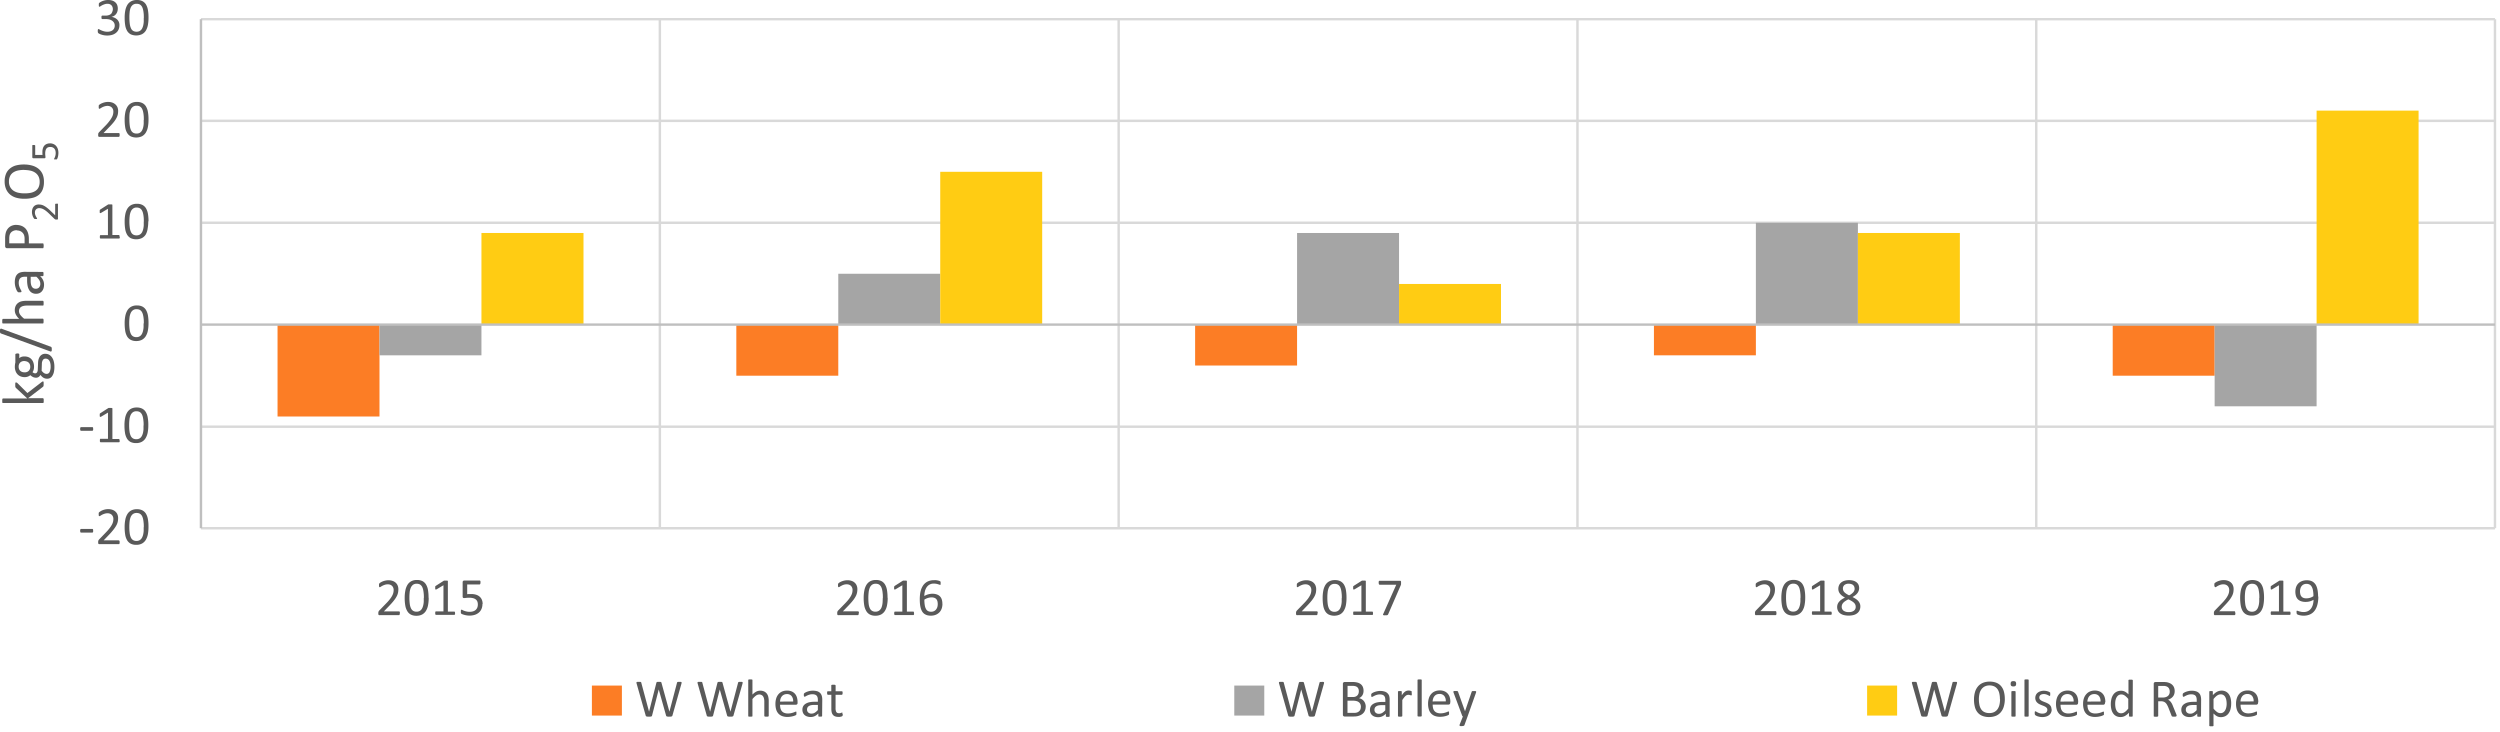 <svg id="Layer_1" data-name="Layer 1" xmlns="http://www.w3.org/2000/svg" viewBox="0 0 1024 300"><defs><style>.cls-1,.cls-5{fill:none;stroke-linejoin:round;}.cls-1{stroke:#d9d9d9;}.cls-2{fill:#fc7d25;}.cls-3{fill:#a5a5a5;}.cls-4{fill:#ffcc13;}.cls-5{stroke:#bfbfbf;}.cls-6{fill:#595959;}</style></defs><path class="cls-1" d="M82.31,7.86h939.63M82.31,49.49h939.63M82.31,91.25h939.63M82.31,174.77h939.63M82.31,216.36h939.63"/><path class="cls-1" d="M1021.94,7.86v208.5M834.05,7.86v208.5M646.13,7.86v208.5M458.2,7.86v208.5M270.28,7.86v208.5"/><path class="cls-2" d="M865.37,153.89h41.76V133H865.37Zm-187.92-8.35h41.76V133H677.45Zm-187.93,4.18h41.76V133H489.52ZM301.6,153.89h41.76V133H301.6ZM113.68,170.6h41.76V133H113.68Z"/><path class="cls-3" d="M907.12,166.42h41.76V133H907.12ZM719.21,91.25H761V133H719.21ZM531.28,95.43h41.77V133H531.28Zm-187.92,16.7h41.76V133H343.36ZM155.44,145.54H197.2V133H155.44Z"/><path class="cls-4" d="M948.88,45.31h41.77V133H948.88ZM761,95.43h41.76V133H761ZM573.05,116.31h41.76V133H573.05ZM385.12,70.37h41.76V133H385.12ZM197.2,95.43H239V133H197.2Z"/><line class="cls-5" x1="82.31" y1="216.36" x2="82.31" y2="7.86"/><line class="cls-5" x1="82.31" y1="132.96" x2="1021.94" y2="132.96"/><path class="cls-6" d="M38.17,217.4a1.2,1.2,0,0,1-.1.59.32.32,0,0,1-.29.17H33.22a.31.31,0,0,1-.29-.18,1.73,1.73,0,0,1,0-1.16.31.31,0,0,1,.29-.16h4.56a.38.38,0,0,1,.16,0,.22.22,0,0,1,.12.13.62.62,0,0,1,.08.23,1.69,1.69,0,0,1,0,.35M49,222.11a1.83,1.83,0,0,1,0,.35.82.82,0,0,1-.08.25.3.3,0,0,1-.13.16.35.35,0,0,1-.18,0H40.8a1.1,1.1,0,0,1-.27,0,.5.5,0,0,1-.19-.13.45.45,0,0,1-.12-.25,1.54,1.54,0,0,1,0-.4c0-.15,0-.28,0-.39a1.38,1.38,0,0,1,.08-.29,1.49,1.49,0,0,1,.14-.24,1.31,1.31,0,0,1,.22-.27L43.45,218A17,17,0,0,0,45,216.2a9.94,9.94,0,0,0,.92-1.45,4.81,4.81,0,0,0,.52-2.2,2.42,2.42,0,0,0-.16-.89,2.25,2.25,0,0,0-.46-.74,2.06,2.06,0,0,0-.74-.5,2.83,2.83,0,0,0-1-.19,4,4,0,0,0-1.24.19,6.63,6.63,0,0,0-1,.4c-.28.15-.51.29-.69.41a.92.92,0,0,1-.41.18.21.21,0,0,1-.14,0,.31.31,0,0,1-.11-.14,2.61,2.61,0,0,1-.06-.26c0-.11,0-.24,0-.4a2.35,2.35,0,0,1,0-.28,1.12,1.12,0,0,1,0-.21.77.77,0,0,1,.07-.16.75.75,0,0,1,.18-.19,2.51,2.51,0,0,1,.45-.31A3.83,3.83,0,0,1,42,209a7.1,7.1,0,0,1,1.07-.33,6,6,0,0,1,1.22-.13,5.15,5.15,0,0,1,1.8.29,3.58,3.58,0,0,1,1.28.8,3.2,3.2,0,0,1,.76,1.16,4,4,0,0,1,.25,1.42,7.7,7.7,0,0,1-.12,1.35,5.44,5.44,0,0,1-.51,1.46,11,11,0,0,1-1.12,1.73A24.85,24.85,0,0,1,44.69,219l-2.24,2.33H48.6a.37.37,0,0,1,.17.05.41.41,0,0,1,.14.15.75.75,0,0,1,.09.24,1.83,1.83,0,0,1,0,.35m11.82-6.29a16.06,16.06,0,0,1-.25,3,7,7,0,0,1-.86,2.31,4.1,4.1,0,0,1-1.55,1.49,4.77,4.77,0,0,1-2.37.53,4.93,4.93,0,0,1-2.25-.47,3.79,3.79,0,0,1-1.47-1.4,6.59,6.59,0,0,1-.79-2.27,19,19,0,0,1-.23-3.1,15.1,15.1,0,0,1,.26-3,6.91,6.91,0,0,1,.85-2.32,4.13,4.13,0,0,1,1.55-1.5,4.87,4.87,0,0,1,2.36-.53,4.81,4.81,0,0,1,2.26.48,3.66,3.66,0,0,1,1.47,1.4,6.59,6.59,0,0,1,.79,2.27,17.9,17.9,0,0,1,.23,3.1m-1.92.13c0-.71,0-1.34-.08-1.9a11,11,0,0,0-.22-1.49,5.32,5.32,0,0,0-.38-1.11,2.83,2.83,0,0,0-.56-.76,2,2,0,0,0-.75-.44,3.11,3.11,0,0,0-.95-.14,2.46,2.46,0,0,0-1.51.44,3,3,0,0,0-.91,1.2,6.42,6.42,0,0,0-.45,1.79,19.14,19.14,0,0,0-.12,2.21,18.67,18.67,0,0,0,.16,2.69,5.83,5.83,0,0,0,.52,1.81,2.35,2.35,0,0,0,.91,1,2.66,2.66,0,0,0,1.34.32,2.72,2.72,0,0,0,1.07-.2,2.17,2.17,0,0,0,.8-.57,3.07,3.07,0,0,0,.55-.88,5.34,5.34,0,0,0,.35-1.13,9.18,9.18,0,0,0,.18-1.35c0-.49,0-1,0-1.51"/><path class="cls-6" d="M38.17,175.7a1.2,1.2,0,0,1-.1.59.32.32,0,0,1-.29.16H33.22a.3.3,0,0,1-.29-.17,1.73,1.73,0,0,1,0-1.16.31.31,0,0,1,.29-.17h4.56a.38.38,0,0,1,.16,0,.22.22,0,0,1,.12.13.69.69,0,0,1,.08.23,1.69,1.69,0,0,1,0,.35m10.89,4.77a1.69,1.69,0,0,1,0,.35.73.73,0,0,1-.09.23.4.4,0,0,1-.13.13.33.33,0,0,1-.15,0H41.28a.33.33,0,0,1-.14,0,.53.53,0,0,1-.13-.13.55.55,0,0,1-.09-.23,1.69,1.69,0,0,1,0-.35,1.55,1.55,0,0,1,0-.33,1,1,0,0,1,.08-.24.58.58,0,0,1,.12-.14.3.3,0,0,1,.16,0h2.95V169l-2.73,1.62a1.32,1.32,0,0,1-.33.14.24.24,0,0,1-.21-.05.45.45,0,0,1-.1-.23,2.5,2.5,0,0,1,0-.42,2.88,2.88,0,0,1,0-.32,1.19,1.19,0,0,1,0-.22.46.46,0,0,1,.09-.15.75.75,0,0,1,.16-.13l3.25-2.09.11-.05.17,0a.75.75,0,0,1,.23,0h.32l.44,0,.28.06a.34.34,0,0,1,.13.1.31.31,0,0,1,0,.13v12.42h2.55a.34.34,0,0,1,.17,0,.44.44,0,0,1,.13.14,1,1,0,0,1,.07.24,1.55,1.55,0,0,1,0,.33m11.79-6.36a16.09,16.09,0,0,1-.25,3,7,7,0,0,1-.86,2.31,4.1,4.1,0,0,1-1.55,1.49,4.77,4.77,0,0,1-2.37.53,4.93,4.93,0,0,1-2.25-.47,3.86,3.86,0,0,1-1.47-1.4,6.66,6.66,0,0,1-.79-2.27,19,19,0,0,1-.23-3.1,15.28,15.28,0,0,1,.26-3,6.94,6.94,0,0,1,.85-2.31,4.21,4.21,0,0,1,1.55-1.5,4.87,4.87,0,0,1,2.36-.53,4.81,4.81,0,0,1,2.26.48,3.66,3.66,0,0,1,1.47,1.4,6.59,6.59,0,0,1,.79,2.27,17.86,17.86,0,0,1,.23,3.09m-1.92.14c0-.71,0-1.34-.08-1.91a11.1,11.1,0,0,0-.22-1.48,5.32,5.32,0,0,0-.38-1.11,2.83,2.83,0,0,0-.56-.76,2,2,0,0,0-.75-.44,3.11,3.11,0,0,0-.95-.14,2.46,2.46,0,0,0-1.51.44,3,3,0,0,0-.91,1.2,6.42,6.42,0,0,0-.45,1.79,19.14,19.14,0,0,0-.12,2.21,18.67,18.67,0,0,0,.16,2.69,5.92,5.92,0,0,0,.52,1.81,2.35,2.35,0,0,0,.91,1,2.66,2.66,0,0,0,1.34.31,2.73,2.73,0,0,0,1.07-.19,2.17,2.17,0,0,0,.8-.57,3.07,3.07,0,0,0,.55-.88,5.34,5.34,0,0,0,.35-1.13,9,9,0,0,0,.18-1.35c0-.48,0-1,0-1.51"/><path class="cls-6" d="M60.83,132.35a15.91,15.91,0,0,1-.25,3,6.85,6.85,0,0,1-.85,2.31,4.15,4.15,0,0,1-1.56,1.5,4.89,4.89,0,0,1-2.37.53,4.73,4.73,0,0,1-2.24-.48,3.72,3.72,0,0,1-1.48-1.39,6.72,6.72,0,0,1-.79-2.28,18.91,18.91,0,0,1-.23-3.09,15.2,15.2,0,0,1,.26-3,7.07,7.07,0,0,1,.85-2.31,4.13,4.13,0,0,1,1.55-1.5,4.76,4.76,0,0,1,2.36-.53,4.94,4.94,0,0,1,2.26.47,3.73,3.73,0,0,1,1.47,1.4,6.74,6.74,0,0,1,.79,2.27,18,18,0,0,1,.23,3.1m-1.92.13c0-.7,0-1.34-.07-1.9a10.75,10.75,0,0,0-.23-1.48,4.8,4.8,0,0,0-.38-1.11,2.69,2.69,0,0,0-.56-.77,2.18,2.18,0,0,0-.75-.44,3.46,3.46,0,0,0-1-.13,2.37,2.37,0,0,0-1.5.44,2.86,2.86,0,0,0-.91,1.2,6,6,0,0,0-.46,1.79,19,19,0,0,0-.12,2.21,18.62,18.62,0,0,0,.17,2.69,5.76,5.76,0,0,0,.52,1.8,2.27,2.27,0,0,0,.9,1,2.68,2.68,0,0,0,1.34.32,2.77,2.77,0,0,0,1.08-.2,2.32,2.32,0,0,0,.79-.56,2.8,2.8,0,0,0,.55-.88,5.25,5.25,0,0,0,.35-1.14,8.83,8.83,0,0,0,.18-1.35c0-.48,0-1,0-1.51"/><path class="cls-6" d="M49.06,97a1.69,1.69,0,0,1,0,.35.61.61,0,0,1-.09.23.3.3,0,0,1-.12.13.42.42,0,0,1-.15,0H41.29a.37.37,0,0,1-.15,0A.51.51,0,0,1,41,97.6a.61.61,0,0,1-.09-.23,1.16,1.16,0,0,1,0-.35,1.18,1.18,0,0,1,0-.34,1,1,0,0,1,.08-.23.33.33,0,0,1,.12-.14.22.22,0,0,1,.16,0h2.94V85.51l-2.72,1.63a1.71,1.71,0,0,1-.34.13.23.23,0,0,1-.2,0,.38.38,0,0,1-.1-.24,2.22,2.22,0,0,1,0-.41,3,3,0,0,1,0-.32c0-.09,0-.16,0-.22a.78.78,0,0,1,.1-.15,1,1,0,0,1,.15-.13l3.26-2.09.11,0,.16,0,.23,0h.33l.44,0,.27.06a.24.24,0,0,1,.13.1.31.31,0,0,1,0,.13V96.26h2.56a.24.24,0,0,1,.16,0,.29.29,0,0,1,.13.14,1,1,0,0,1,.08.23,3.28,3.28,0,0,1,0,.34m11.77-6.36a16.09,16.09,0,0,1-.25,3A7,7,0,0,1,59.73,96a4.2,4.2,0,0,1-1.56,1.49,5.57,5.57,0,0,1-4.61.06,3.75,3.75,0,0,1-1.48-1.4,6.59,6.59,0,0,1-.79-2.27,19,19,0,0,1-.23-3.1,15.2,15.2,0,0,1,.26-3,7.16,7.16,0,0,1,.85-2.31A4.2,4.2,0,0,1,53.72,84a4.87,4.87,0,0,1,2.36-.53,4.81,4.81,0,0,1,2.26.48,3.66,3.66,0,0,1,1.47,1.4,6.59,6.59,0,0,1,.79,2.27,17.86,17.86,0,0,1,.23,3.09m-1.92.13c0-.7,0-1.33-.07-1.9a10.75,10.75,0,0,0-.23-1.48,4.8,4.8,0,0,0-.38-1.11,2.63,2.63,0,0,0-.56-.76,2,2,0,0,0-.75-.44A3.11,3.11,0,0,0,56,85a2.43,2.43,0,0,0-1.5.44,2.86,2.86,0,0,0-.91,1.2,6.09,6.09,0,0,0-.46,1.79A19.14,19.14,0,0,0,53,90.6a18.52,18.52,0,0,0,.17,2.69,5.92,5.92,0,0,0,.52,1.81,2.27,2.27,0,0,0,.9,1,2.68,2.68,0,0,0,1.34.31,2.6,2.6,0,0,0,1.08-.2,2.2,2.2,0,0,0,.79-.56,2.69,2.69,0,0,0,.55-.88,5.34,5.34,0,0,0,.35-1.13,9.18,9.18,0,0,0,.18-1.35c0-.49,0-1,0-1.52"/><path class="cls-6" d="M49,55.25a1.9,1.9,0,0,1,0,.35,1.26,1.26,0,0,1-.07.25.32.32,0,0,1-.13.15.33.33,0,0,1-.19.06H40.8a1,1,0,0,1-.26,0,.53.53,0,0,1-.2-.13.65.65,0,0,1-.12-.25,2.15,2.15,0,0,1,0-.4c0-.15,0-.28,0-.39a.88.88,0,0,1,.07-.29l.14-.25a2.35,2.35,0,0,1,.22-.26l2.83-2.91A19.61,19.61,0,0,0,45,49.34a9.79,9.79,0,0,0,.91-1.45,4.68,4.68,0,0,0,.42-1.2,5.13,5.13,0,0,0,.1-1,2.64,2.64,0,0,0-.15-.89,2.25,2.25,0,0,0-.46-.74,2.1,2.1,0,0,0-.75-.5,2.79,2.79,0,0,0-1-.19,3.92,3.92,0,0,0-1.23.19,6.32,6.32,0,0,0-1,.4c-.27.15-.5.28-.69.41a.88.88,0,0,1-.41.18.23.23,0,0,1-.14,0,.39.39,0,0,1-.1-.14.9.9,0,0,1-.06-.27,2.13,2.13,0,0,1,0-.39,2.16,2.16,0,0,1,0-.28,1.18,1.18,0,0,1,0-.21.8.8,0,0,1,.08-.16.66.66,0,0,1,.17-.2l.45-.31a5.16,5.16,0,0,1,.81-.38,7.48,7.48,0,0,1,1.07-.33,6.1,6.1,0,0,1,1.23-.13,5.19,5.19,0,0,1,1.8.29,3.8,3.8,0,0,1,1.28.79A3.3,3.3,0,0,1,48.13,44a4,4,0,0,1,.26,1.42,7.7,7.7,0,0,1-.12,1.35,5.38,5.38,0,0,1-.51,1.45,10.62,10.62,0,0,1-1.12,1.74,25.21,25.21,0,0,1-2,2.2l-2.24,2.34H48.6a.34.34,0,0,1,.17,0,.36.36,0,0,1,.15.15.67.67,0,0,1,.08.24,1.83,1.83,0,0,1,0,.35M60.83,49a16.09,16.09,0,0,1-.25,3,6.88,6.88,0,0,1-.85,2.3,4.15,4.15,0,0,1-1.56,1.5,5.57,5.57,0,0,1-4.61.06,3.82,3.82,0,0,1-1.48-1.4,6.66,6.66,0,0,1-.79-2.27,19,19,0,0,1-.23-3.1,15.2,15.2,0,0,1,.26-3,7.07,7.07,0,0,1,.85-2.31,4.2,4.2,0,0,1,1.55-1.5,4.87,4.87,0,0,1,2.36-.53,4.81,4.81,0,0,1,2.26.48,3.59,3.59,0,0,1,1.47,1.4,6.59,6.59,0,0,1,.79,2.27A17.86,17.86,0,0,1,60.83,49m-1.92.14c0-.71,0-1.34-.07-1.91a11,11,0,0,0-.23-1.48,4.8,4.8,0,0,0-.38-1.11,2.63,2.63,0,0,0-.56-.76,2,2,0,0,0-.75-.44,3.11,3.11,0,0,0-1-.14,2.43,2.43,0,0,0-1.5.44,2.86,2.86,0,0,0-.91,1.2,6.09,6.09,0,0,0-.46,1.79A19.14,19.14,0,0,0,53,48.89a18.52,18.52,0,0,0,.17,2.69,5.92,5.92,0,0,0,.52,1.81,2.33,2.33,0,0,0,.9,1,2.68,2.68,0,0,0,1.34.31A2.78,2.78,0,0,0,57,54.53a2.22,2.22,0,0,0,.79-.57,2.69,2.69,0,0,0,.55-.88A5.34,5.34,0,0,0,58.68,52a9.18,9.18,0,0,0,.18-1.35c0-.49,0-1,0-1.51"/><path class="cls-6" d="M48.92,10.3a4.32,4.32,0,0,1-.34,1.76,3.66,3.66,0,0,1-1,1.33,4.35,4.35,0,0,1-1.56.86,6.83,6.83,0,0,1-2.1.3,8,8,0,0,1-1.33-.11,8.19,8.19,0,0,1-1.09-.28,4.57,4.57,0,0,1-.8-.32,2.7,2.7,0,0,1-.4-.25.4.4,0,0,1-.12-.15.68.68,0,0,1-.08-.19,1.5,1.5,0,0,1-.05-.26c0-.11,0-.24,0-.39a1.34,1.34,0,0,1,.08-.55.25.25,0,0,1,.23-.15,1.14,1.14,0,0,1,.39.17,6.92,6.92,0,0,0,.77.38,7.14,7.14,0,0,0,1.08.37A5,5,0,0,0,44,13a4,4,0,0,0,1.3-.19,2.6,2.6,0,0,0,.94-.52,2.17,2.17,0,0,0,.57-.8,2.59,2.59,0,0,0,.19-1,2.3,2.3,0,0,0-.25-1.09,2.36,2.36,0,0,0-.7-.82A3.31,3.31,0,0,0,44.9,8a6.17,6.17,0,0,0-1.56-.19H42a.57.57,0,0,1-.18,0,.37.37,0,0,1-.15-.13,1,1,0,0,1-.1-.23,1.73,1.73,0,0,1,0-.37,1.51,1.51,0,0,1,0-.34.5.5,0,0,1,.09-.22.27.27,0,0,1,.14-.12.33.33,0,0,1,.17,0h1.24a4,4,0,0,0,1.29-.19,2.67,2.67,0,0,0,1-.53A2.3,2.3,0,0,0,46,4.8a2.56,2.56,0,0,0,.22-1.09,2.34,2.34,0,0,0-.15-.83,1.85,1.85,0,0,0-.42-.7A2,2,0,0,0,45,1.72a2.87,2.87,0,0,0-1-.17,3.57,3.57,0,0,0-1.16.19,8.71,8.71,0,0,0-1,.41c-.28.15-.5.29-.69.41a.84.84,0,0,1-.38.19.25.25,0,0,1-.13,0,.22.22,0,0,1-.1-.11.64.64,0,0,1-.06-.23c0-.1,0-.23,0-.39a2.53,2.53,0,0,1,0-.29.72.72,0,0,1,0-.22.94.94,0,0,1,.22-.35,2.61,2.61,0,0,1,.42-.3,6.47,6.47,0,0,1,.79-.39A7.23,7.23,0,0,1,43,.13,5.91,5.91,0,0,1,44.31,0,5.35,5.35,0,0,1,46,.25,3.57,3.57,0,0,1,47.28,1,2.86,2.86,0,0,1,48,2.06a4,4,0,0,1,.25,1.42,4.18,4.18,0,0,1-.18,1.24,3.1,3.1,0,0,1-.51,1,3.18,3.18,0,0,1-.83.76,3.38,3.38,0,0,1-1.14.43v0A3.85,3.85,0,0,1,47,7.31,3.71,3.71,0,0,1,48,8a3.11,3.11,0,0,1,.93,2.27M60.83,7.24a16.09,16.09,0,0,1-.25,3,7,7,0,0,1-.85,2.31A4.2,4.2,0,0,1,58.17,14a5.57,5.57,0,0,1-4.61.06,3.82,3.82,0,0,1-1.48-1.4,6.66,6.66,0,0,1-.79-2.27,19,19,0,0,1-.23-3.1,15.2,15.2,0,0,1,.26-3A7.16,7.16,0,0,1,52.17,2,4.13,4.13,0,0,1,53.72.53,4.87,4.87,0,0,1,56.08,0a4.81,4.81,0,0,1,2.26.48,3.7,3.7,0,0,1,1.47,1.39,6.72,6.72,0,0,1,.79,2.28,17.86,17.86,0,0,1,.23,3.09m-1.92.14c0-.71,0-1.34-.07-1.91A10.75,10.75,0,0,0,58.61,4a4.8,4.8,0,0,0-.38-1.11,2.63,2.63,0,0,0-.56-.76,2,2,0,0,0-.75-.44,3.11,3.11,0,0,0-1-.14,2.43,2.43,0,0,0-1.5.44,2.86,2.86,0,0,0-.91,1.2A6.09,6.09,0,0,0,53.1,5,19.14,19.14,0,0,0,53,7.18a18.52,18.52,0,0,0,.17,2.69,5.92,5.92,0,0,0,.52,1.81,2.24,2.24,0,0,0,.9,1,3,3,0,0,0,2.42.12,2.2,2.2,0,0,0,.79-.56,2.69,2.69,0,0,0,.55-.88,5.34,5.34,0,0,0,.35-1.13,9.18,9.18,0,0,0,.18-1.35c0-.49,0-1,0-1.51"/><path class="cls-6" d="M163.75,251.16a1.83,1.83,0,0,1,0,.35.88.88,0,0,1-.08.26.32.32,0,0,1-.13.15.35.35,0,0,1-.18.05h-7.81a.77.77,0,0,1-.27,0,.47.47,0,0,1-.19-.12.49.49,0,0,1-.12-.26,1.54,1.54,0,0,1,0-.4c0-.15,0-.27,0-.38a1.11,1.11,0,0,1,.08-.29,1.23,1.23,0,0,1,.14-.25,1.31,1.31,0,0,1,.22-.27l2.82-2.91a17,17,0,0,0,1.57-1.8,9.44,9.44,0,0,0,.92-1.45,5,5,0,0,0,.42-1.19,5.23,5.23,0,0,0,.1-1,2.42,2.42,0,0,0-.16-.89,2.19,2.19,0,0,0-.46-.74,2.1,2.1,0,0,0-.74-.5,2.8,2.8,0,0,0-1-.18,3.88,3.88,0,0,0-1.23.18,6.29,6.29,0,0,0-1,.41,6.41,6.41,0,0,0-.69.4.86.86,0,0,1-.41.19.22.22,0,0,1-.14-.05.27.27,0,0,1-.11-.14,2.07,2.07,0,0,1-.06-.26c0-.11,0-.24,0-.4s0-.2,0-.28a.87.87,0,0,1,.11-.37,1,1,0,0,1,.18-.19,2.51,2.51,0,0,1,.45-.31,5.14,5.14,0,0,1,.81-.39,6.12,6.12,0,0,1,1.07-.32,5.46,5.46,0,0,1,1.23-.13,5,5,0,0,1,1.8.29,3.47,3.47,0,0,1,1.27.79,3.16,3.16,0,0,1,.76,1.17,3.93,3.93,0,0,1,.25,1.42,7.5,7.5,0,0,1-.12,1.34,5.44,5.44,0,0,1-.51,1.46,10.58,10.58,0,0,1-1.12,1.73,24.85,24.85,0,0,1-1.94,2.21l-2.24,2.34h6.15a.33.33,0,0,1,.17,0,.51.51,0,0,1,.14.15.81.81,0,0,1,.09.25,1.65,1.65,0,0,1,0,.34m11.8-6.29a15.2,15.2,0,0,1-.26,3,6.73,6.73,0,0,1-.85,2.31,4.21,4.21,0,0,1-1.55,1.5,5,5,0,0,1-2.38.53,4.78,4.78,0,0,1-2.24-.48,3.66,3.66,0,0,1-1.47-1.4A6.59,6.59,0,0,1,166,248a17.83,17.83,0,0,1-.24-3.1,15.14,15.14,0,0,1,.27-3,7,7,0,0,1,.85-2.32,4.1,4.1,0,0,1,1.55-1.49,4.76,4.76,0,0,1,2.36-.53,4.87,4.87,0,0,1,2.25.47,3.66,3.66,0,0,1,1.47,1.4,6.46,6.46,0,0,1,.8,2.27,19,19,0,0,1,.23,3.1m-1.92.13c0-.71,0-1.34-.08-1.9a11,11,0,0,0-.22-1.49,5.53,5.53,0,0,0-.38-1.11,2.8,2.8,0,0,0-.57-.76,2.14,2.14,0,0,0-.74-.44,3.16,3.16,0,0,0-.95-.13,2.46,2.46,0,0,0-1.51.43,3.05,3.05,0,0,0-.91,1.21,6.25,6.25,0,0,0-.45,1.79,19,19,0,0,0-.12,2.2,18.58,18.58,0,0,0,.16,2.69,5.75,5.75,0,0,0,.52,1.81,2.35,2.35,0,0,0,.91,1,2.62,2.62,0,0,0,1.33.32,2.77,2.77,0,0,0,1.08-.2,2.27,2.27,0,0,0,.8-.56,3.37,3.37,0,0,0,.55-.88,6.65,6.65,0,0,0,.35-1.14,8.83,8.83,0,0,0,.18-1.35c0-.48,0-1,0-1.51m12.82,6.23a1.83,1.83,0,0,1,0,.35.69.69,0,0,1-.09.23.37.37,0,0,1-.13.12.23.23,0,0,1-.14,0h-7.39a.23.23,0,0,1-.14,0,.47.47,0,0,1-.13-.12.69.69,0,0,1-.09-.23,1.83,1.83,0,0,1,0-.35,1.65,1.65,0,0,1,0-.34,1,1,0,0,1,.08-.24.58.58,0,0,1,.12-.14.3.3,0,0,1,.16,0h3V239.71l-2.73,1.63a1.21,1.21,0,0,1-.33.13.22.22,0,0,1-.21-.05.41.41,0,0,1-.1-.23,2.42,2.42,0,0,1,0-.42,2.88,2.88,0,0,1,0-.32,1.08,1.08,0,0,1,0-.21.51.51,0,0,1,.09-.16l.16-.13,3.25-2.08a.39.39,0,0,1,.11-.06l.17,0a.8.8,0,0,1,.23,0h.32a2.76,2.76,0,0,1,.44,0,.9.9,0,0,1,.28.06.19.19,0,0,1,.13.1.24.24,0,0,1,0,.12v12.42h2.56a.33.33,0,0,1,.16,0,.44.44,0,0,1,.13.14,1,1,0,0,1,.07.24,1.65,1.65,0,0,1,0,.34m11.24-3.81a5,5,0,0,1-.39,2,4,4,0,0,1-1.08,1.49,4.78,4.78,0,0,1-1.66.92,6.93,6.93,0,0,1-2.15.32,7.19,7.19,0,0,1-1.25-.1,7.74,7.74,0,0,1-1-.23,6,6,0,0,1-.76-.26,1.44,1.44,0,0,1-.37-.21.47.47,0,0,1-.12-.14,1.38,1.38,0,0,1-.06-.16,1.2,1.2,0,0,1,0-.23c0-.1,0-.21,0-.35a3.25,3.25,0,0,1,0-.33.7.7,0,0,1,.06-.24.34.34,0,0,1,.1-.13.24.24,0,0,1,.14-.05.88.88,0,0,1,.34.14,4.44,4.44,0,0,0,.61.29,5.94,5.94,0,0,0,1,.3,5.35,5.35,0,0,0,1.35.15,4.79,4.79,0,0,0,1.35-.18,2.76,2.76,0,0,0,1.05-.54,2.64,2.64,0,0,0,.7-.94,3.29,3.29,0,0,0,.25-1.37,3.21,3.21,0,0,0-.21-1.2,2.14,2.14,0,0,0-.66-.86,3,3,0,0,0-1.12-.51,6.39,6.39,0,0,0-1.62-.17,9.34,9.34,0,0,0-1.14.06,5.81,5.81,0,0,1-.9.07.61.61,0,0,1-.44-.14.9.9,0,0,1-.13-.55v-5.75a.76.76,0,0,1,.17-.54.64.64,0,0,1,.49-.18h6.26a.37.37,0,0,1,.17,0,.38.38,0,0,1,.13.15.81.81,0,0,1,.09.25,3.53,3.53,0,0,1,0,.36,1.43,1.43,0,0,1-.1.61.32.32,0,0,1-.29.22h-5.06v4a6.34,6.34,0,0,1,.75-.07H193a6.67,6.67,0,0,1,2.05.29,4.16,4.16,0,0,1,1.45.82,3.4,3.4,0,0,1,.89,1.28,4.51,4.51,0,0,1,.3,1.67"/><path class="cls-6" d="M351.72,251.16a1.83,1.83,0,0,1,0,.35.88.88,0,0,1-.08.26.28.28,0,0,1-.13.15.35.35,0,0,1-.18.05h-7.81a.77.77,0,0,1-.27,0,.39.39,0,0,1-.19-.12.49.49,0,0,1-.12-.26,1.49,1.49,0,0,1,0-.4,2.24,2.24,0,0,1,0-.38.82.82,0,0,1,.07-.29,1.23,1.23,0,0,1,.14-.25,1.74,1.74,0,0,1,.22-.27l2.83-2.91a19.61,19.61,0,0,0,1.57-1.8,10.71,10.71,0,0,0,.91-1.45,4.74,4.74,0,0,0,.52-2.2,2.42,2.42,0,0,0-.16-.89,2.17,2.17,0,0,0-.45-.74,2.24,2.24,0,0,0-.75-.5,2.8,2.8,0,0,0-1-.18,4,4,0,0,0-1.24.18,6.6,6.6,0,0,0-.95.41,6.41,6.41,0,0,0-.69.4,1,1,0,0,1-.41.19.24.24,0,0,1-.14-.05.22.22,0,0,1-.1-.14.77.77,0,0,1-.06-.26,2.21,2.21,0,0,1,0-.39c0-.11,0-.21,0-.29a.87.87,0,0,1,.11-.37,1,1,0,0,1,.18-.19,2.51,2.51,0,0,1,.45-.31,5.14,5.14,0,0,1,.81-.39,7.12,7.12,0,0,1,1.07-.32,5.46,5.46,0,0,1,1.23-.13,5,5,0,0,1,1.8.29,3.47,3.47,0,0,1,1.27.79,3.16,3.16,0,0,1,.76,1.17,3.89,3.89,0,0,1,.25,1.42,7.7,7.7,0,0,1-.12,1.35,5.83,5.83,0,0,1-.5,1.45,11.2,11.2,0,0,1-1.13,1.74,26.18,26.18,0,0,1-1.94,2.2l-2.24,2.33h6.15a.34.34,0,0,1,.17,0,.67.67,0,0,1,.14.15.81.81,0,0,1,.09.25,1.72,1.72,0,0,1,0,.34m11.8-6.29a15.2,15.2,0,0,1-.26,3,6.53,6.53,0,0,1-.85,2.31,4.21,4.21,0,0,1-1.55,1.5,4.91,4.91,0,0,1-2.37.53,4.8,4.8,0,0,1-2.25-.48,3.66,3.66,0,0,1-1.47-1.4A6.59,6.59,0,0,1,354,248a17.83,17.83,0,0,1-.24-3.1,15.14,15.14,0,0,1,.27-3,7,7,0,0,1,.85-2.32,4.1,4.1,0,0,1,1.55-1.49,4.76,4.76,0,0,1,2.36-.53,4.82,4.82,0,0,1,2.26.47,3.77,3.77,0,0,1,1.46,1.4,6.46,6.46,0,0,1,.8,2.27,19,19,0,0,1,.23,3.1m-1.92.13c0-.71,0-1.34-.08-1.9a11,11,0,0,0-.22-1.49,5.32,5.32,0,0,0-.38-1.11,2.8,2.8,0,0,0-.57-.76,1.92,1.92,0,0,0-.74-.44,3.16,3.16,0,0,0-.95-.13,2.46,2.46,0,0,0-1.51.43,3,3,0,0,0-.91,1.2,6.41,6.41,0,0,0-.45,1.8,21.6,21.6,0,0,0,0,4.9,5.76,5.76,0,0,0,.52,1.8,2.35,2.35,0,0,0,.91,1,2.63,2.63,0,0,0,1.34.32,2.76,2.76,0,0,0,1.07-.2,2.27,2.27,0,0,0,.8-.56A3.13,3.13,0,0,0,361,249a6.09,6.09,0,0,0,.35-1.14,8.83,8.83,0,0,0,.18-1.35c0-.48.05-1,.05-1.51m12.82,6.23a1.65,1.65,0,0,1,0,.34.67.67,0,0,1-.09.24.29.29,0,0,1-.13.12.23.23,0,0,1-.14,0h-7.39a.23.23,0,0,1-.14,0,.46.46,0,0,1-.13-.12.67.67,0,0,1-.09-.24,1.94,1.94,0,0,1,0-.68,1,1,0,0,1,.08-.24.58.58,0,0,1,.12-.14.3.3,0,0,1,.16,0h2.95V239.71l-2.73,1.63a1.21,1.21,0,0,1-.33.13.22.22,0,0,1-.21-.05.38.38,0,0,1-.1-.23c0-.11,0-.25,0-.42a2.82,2.82,0,0,1,0-.31.9.9,0,0,1,.05-.22.51.51,0,0,1,.09-.16l.16-.13,3.26-2.08.11-.06.16,0a.8.8,0,0,1,.23,0h.33a2.69,2.69,0,0,1,.43,0,.9.9,0,0,1,.28.06.23.23,0,0,1,.13.1.27.27,0,0,1,0,.12v12.42H374a.3.3,0,0,1,.16,0,.44.44,0,0,1,.13.14.68.68,0,0,1,.07.24,1.65,1.65,0,0,1,0,.34m11.66-3.84a5.74,5.74,0,0,1-.28,1.8,4.29,4.29,0,0,1-.87,1.53,4.47,4.47,0,0,1-1.5,1.06,5.41,5.41,0,0,1-2.14.4,5.24,5.24,0,0,1-1.56-.22,4,4,0,0,1-1.19-.62,3.52,3.52,0,0,1-.83-1,6,6,0,0,1-.54-1.34,10.85,10.85,0,0,1-.29-1.65c-.05-.6-.08-1.24-.08-1.92a16.33,16.33,0,0,1,.1-1.84,10.49,10.49,0,0,1,.34-1.79,7.32,7.32,0,0,1,.69-1.62,5,5,0,0,1,1.08-1.32,4.58,4.58,0,0,1,1.56-.89,6.11,6.11,0,0,1,2.11-.33,7.44,7.44,0,0,1,.81,0,7.13,7.13,0,0,1,.77.14,3.2,3.2,0,0,1,.59.18,1.15,1.15,0,0,1,.32.16.28.28,0,0,1,.11.13.39.39,0,0,1,.06.15.52.52,0,0,1,0,.18,2.09,2.09,0,0,1,0,.26v.34a1.07,1.07,0,0,1,0,.23.34.34,0,0,1-.1.13.28.28,0,0,1-.16,0,1.1,1.1,0,0,1-.33-.08l-.5-.17a6.46,6.46,0,0,0-.72-.17,5.54,5.54,0,0,0-1-.08,3.42,3.42,0,0,0-1.74.42,3.48,3.48,0,0,0-1.2,1.12,5,5,0,0,0-.69,1.62,9.17,9.17,0,0,0-.25,1.92c.19-.11.4-.21.64-.32a6.19,6.19,0,0,1,.77-.3,6.09,6.09,0,0,1,.89-.21,5.31,5.31,0,0,1,1-.09,5.25,5.25,0,0,1,1.94.32,3.14,3.14,0,0,1,1.27.86,3.2,3.2,0,0,1,.69,1.3,6,6,0,0,1,.21,1.62m-1.9.18a5.23,5.23,0,0,0-.12-1.16,2.35,2.35,0,0,0-.42-.87,1.92,1.92,0,0,0-.79-.56,3.29,3.29,0,0,0-1.21-.2,5.54,5.54,0,0,0-.81.07,6.36,6.36,0,0,0-.78.2,5.7,5.7,0,0,0-.72.29,6.16,6.16,0,0,0-.63.37,13,13,0,0,0,.18,2.36,4.64,4.64,0,0,0,.52,1.52,2,2,0,0,0,.86.82,2.65,2.65,0,0,0,1.2.25,2.74,2.74,0,0,0,1.22-.26,2.54,2.54,0,0,0,.85-.71,3.18,3.18,0,0,0,.5-1,4.33,4.33,0,0,0,.15-1.13"/><path class="cls-6" d="M539.64,251.16a1.83,1.83,0,0,1,0,.35.88.88,0,0,1-.08.26.28.28,0,0,1-.13.15.35.35,0,0,1-.18.05h-7.81a.77.77,0,0,1-.27,0,.47.47,0,0,1-.19-.12.49.49,0,0,1-.12-.26,1.54,1.54,0,0,1,0-.4c0-.14,0-.27,0-.38a.82.82,0,0,1,.07-.29,1.23,1.23,0,0,1,.14-.25,1.74,1.74,0,0,1,.22-.27l2.83-2.91a19.61,19.61,0,0,0,1.57-1.8,10.71,10.71,0,0,0,.91-1.45,4.74,4.74,0,0,0,.52-2.2,2.42,2.42,0,0,0-.16-.89,2.17,2.17,0,0,0-.45-.74,2.24,2.24,0,0,0-.75-.5,2.8,2.8,0,0,0-1-.18,3.88,3.88,0,0,0-1.23.18,6.29,6.29,0,0,0-1,.41,6.41,6.41,0,0,0-.69.4.93.93,0,0,1-.41.19.24.24,0,0,1-.14-.05.33.33,0,0,1-.11-.14,1.2,1.2,0,0,1,0-.26,2.21,2.21,0,0,1,0-.39c0-.11,0-.21,0-.29a.87.87,0,0,1,.11-.37,1,1,0,0,1,.18-.19,3,3,0,0,1,.45-.31,5.14,5.14,0,0,1,.81-.39,7.12,7.12,0,0,1,1.07-.32,5.46,5.46,0,0,1,1.23-.13,5,5,0,0,1,1.8.29,3.47,3.47,0,0,1,1.27.79,3.16,3.16,0,0,1,.76,1.17,3.89,3.89,0,0,1,.25,1.42,8.55,8.55,0,0,1-.11,1.34,6.23,6.23,0,0,1-.51,1.46,11.2,11.2,0,0,1-1.13,1.74,24.69,24.69,0,0,1-1.94,2.2l-2.24,2.33h6.15a.34.34,0,0,1,.17,0,.51.51,0,0,1,.14.15.85.85,0,0,1,.09.24,1.83,1.83,0,0,1,0,.35m11.8-6.29a16.06,16.06,0,0,1-.25,3,6.94,6.94,0,0,1-.86,2.31,4.1,4.1,0,0,1-1.55,1.49,5.49,5.49,0,0,1-4.62.06,3.66,3.66,0,0,1-1.47-1.4,6.59,6.59,0,0,1-.79-2.27,17.9,17.9,0,0,1-.23-3.1,15.17,15.17,0,0,1,.26-3,7,7,0,0,1,.85-2.32,4.1,4.1,0,0,1,1.55-1.49,4.76,4.76,0,0,1,2.36-.53,4.82,4.82,0,0,1,2.26.47,3.79,3.79,0,0,1,1.47,1.4,6.66,6.66,0,0,1,.79,2.27,19,19,0,0,1,.23,3.1m-1.92.13c0-.71,0-1.34-.08-1.9a11,11,0,0,0-.22-1.49,5.32,5.32,0,0,0-.38-1.11,2.78,2.78,0,0,0-.56-.76,2.18,2.18,0,0,0-.75-.44,3.12,3.12,0,0,0-.95-.13,2.46,2.46,0,0,0-1.51.43,3,3,0,0,0-.91,1.2,6.41,6.41,0,0,0-.45,1.8,19,19,0,0,0-.12,2.2,20.4,20.4,0,0,0,.16,2.7,6.14,6.14,0,0,0,.52,1.8,2.35,2.35,0,0,0,.91,1,2.63,2.63,0,0,0,1.34.32,2.76,2.76,0,0,0,1.07-.2,2.27,2.27,0,0,0,.8-.56,3.13,3.13,0,0,0,.55-.88,6.09,6.09,0,0,0,.35-1.14,8.83,8.83,0,0,0,.18-1.35c0-.48,0-1,0-1.51m12.82,6.22a1.86,1.86,0,0,1,0,.36.69.69,0,0,1-.09.23.37.37,0,0,1-.13.12.23.23,0,0,1-.14,0h-7.39a.23.23,0,0,1-.14,0,.34.34,0,0,1-.12-.12.54.54,0,0,1-.1-.23,1.86,1.86,0,0,1,0-.36,1.61,1.61,0,0,1,0-.33,1,1,0,0,1,.08-.24.44.44,0,0,1,.13-.14.27.27,0,0,1,.15,0h3V239.71l-2.73,1.63a1.21,1.21,0,0,1-.33.13.22.22,0,0,1-.21-.05.38.38,0,0,1-.1-.23,2.56,2.56,0,0,1,0-.42,3.11,3.11,0,0,1,0-.32,1.08,1.08,0,0,1,0-.21.51.51,0,0,1,.09-.16l.16-.13,3.26-2.08.11-.06.16,0a.8.8,0,0,1,.23,0h.33a2.89,2.89,0,0,1,.44,0,.9.9,0,0,1,.27.06.19.19,0,0,1,.13.1.27.27,0,0,1,0,.12v12.42H562a.33.33,0,0,1,.16,0,.44.44,0,0,1,.13.14.68.68,0,0,1,.07.24,1.61,1.61,0,0,1,0,.33m11.51-12.58c0,.13,0,.25,0,.36a2.72,2.72,0,0,1,0,.3,1.38,1.38,0,0,1-.08.29c0,.09-.07.19-.11.29l-5.09,11.73a.55.55,0,0,1-.14.21.44.44,0,0,1-.21.13.89.89,0,0,1-.32.07l-.48,0a3,3,0,0,1-.58,0,.7.7,0,0,1-.3-.1.19.19,0,0,1-.08-.18.67.67,0,0,1,.08-.24l5.35-12h-6.78a.34.34,0,0,1-.32-.21,1.66,1.66,0,0,1-.1-.62,1.94,1.94,0,0,1,0-.36.82.82,0,0,1,.08-.25.53.53,0,0,1,.13-.16.35.35,0,0,1,.18,0h8.23a1.1,1.1,0,0,1,.27,0,.27.27,0,0,1,.18.13,1.2,1.2,0,0,1,.09.25,2.06,2.06,0,0,1,0,.39"/><path class="cls-6" d="M727.63,251.16a3.49,3.49,0,0,1,0,.35,1.34,1.34,0,0,1-.08.26.38.38,0,0,1-.13.15.41.41,0,0,1-.18.05h-7.81a.77.77,0,0,1-.27,0,.51.51,0,0,1-.2-.12.7.7,0,0,1-.12-.26,2.25,2.25,0,0,1,0-.4c0-.15,0-.27,0-.38a.82.82,0,0,1,.08-.29.89.89,0,0,1,.14-.25,1.31,1.31,0,0,1,.22-.27l2.82-2.91a18.18,18.18,0,0,0,1.57-1.8,8.61,8.61,0,0,0,.91-1.45,4.27,4.27,0,0,0,.42-1.19,5.23,5.23,0,0,0,.1-1,2.64,2.64,0,0,0-.15-.89,2.21,2.21,0,0,0-.46-.73,2.12,2.12,0,0,0-.75-.51,2.74,2.74,0,0,0-1-.18,4,4,0,0,0-1.24.18,7.16,7.16,0,0,0-1.64.81.88.88,0,0,1-.42.19.24.24,0,0,1-.14-.05.27.27,0,0,1-.1-.14,1.26,1.26,0,0,1-.06-.26c0-.11,0-.24,0-.4a2.44,2.44,0,0,1,0-.28.54.54,0,0,1,0-.2.51.51,0,0,1,.07-.17,1.23,1.23,0,0,1,.17-.19,3.59,3.59,0,0,1,.45-.31,5.79,5.79,0,0,1,.82-.39,7,7,0,0,1,1.06-.32,5.46,5.46,0,0,1,1.23-.13,4.93,4.93,0,0,1,1.8.29,3.51,3.51,0,0,1,1.28.79,3.16,3.16,0,0,1,.76,1.17,3.93,3.93,0,0,1,.25,1.42,7.7,7.7,0,0,1-.12,1.35,5.38,5.38,0,0,1-.51,1.45,10.58,10.58,0,0,1-1.12,1.73A24.85,24.85,0,0,1,723.3,248l-2.24,2.33h6.15a.41.41,0,0,1,.17,0,.67.67,0,0,1,.14.15.81.81,0,0,1,.09.25,3.28,3.28,0,0,1,0,.34m11.81-6.29a16,16,0,0,1-.26,3,6.65,6.65,0,0,1-.85,2.31,4.31,4.31,0,0,1-1.56,1.5,4.89,4.89,0,0,1-2.37.53,4.76,4.76,0,0,1-2.24-.48,3.66,3.66,0,0,1-1.47-1.4,6.39,6.39,0,0,1-.79-2.27,17.83,17.83,0,0,1-.24-3.1,16,16,0,0,1,.26-3,7.22,7.22,0,0,1,.85-2.32,4.2,4.2,0,0,1,1.56-1.49,4.74,4.74,0,0,1,2.36-.53,4.93,4.93,0,0,1,2.25.47,3.66,3.66,0,0,1,1.47,1.4,6.39,6.39,0,0,1,.79,2.27,17.83,17.83,0,0,1,.24,3.1m-1.92.13c0-.71,0-1.34-.08-1.9a10.92,10.92,0,0,0-.23-1.49,4.51,4.51,0,0,0-.38-1.11,2.59,2.59,0,0,0-.56-.76,2,2,0,0,0-.75-.44,3.05,3.05,0,0,0-.94-.13,2.44,2.44,0,0,0-1.51.43,3,3,0,0,0-.91,1.21,6.68,6.68,0,0,0-.46,1.79,19,19,0,0,0-.12,2.2,18.42,18.42,0,0,0,.17,2.69,5.75,5.75,0,0,0,.52,1.81,2.33,2.33,0,0,0,.9,1,2.68,2.68,0,0,0,1.34.32,2.77,2.77,0,0,0,1.08-.2,2.23,2.23,0,0,0,.79-.56,3,3,0,0,0,.56-.88,6.65,6.65,0,0,0,.35-1.14,12.3,12.3,0,0,0,.18-1.35c0-.48,0-1,0-1.51m12.82,6.23a1.2,1.2,0,0,1,0,.35,1,1,0,0,1-.08.23.37.37,0,0,1-.13.12.28.28,0,0,1-.15,0h-7.38a.23.23,0,0,1-.14,0,.37.37,0,0,1-.13-.12.69.69,0,0,1-.09-.23,1.69,1.69,0,0,1,0-.35,1.51,1.51,0,0,1,0-.34,1,1,0,0,1,.08-.24.33.33,0,0,1,.12-.14.3.3,0,0,1,.16,0h3V239.71l-2.73,1.63a1.14,1.14,0,0,1-.34.13.2.2,0,0,1-.2-.05.35.35,0,0,1-.1-.23,2.42,2.42,0,0,1,0-.42,2.54,2.54,0,0,1,0-.31.65.65,0,0,1,0-.22.51.51,0,0,1,.09-.16l.16-.13,3.25-2.08.11-.06.17,0a.75.75,0,0,1,.23,0h.32a2.82,2.82,0,0,1,.44,0,.77.77,0,0,1,.27.06.2.2,0,0,1,.13.1.17.17,0,0,1,0,.12v12.42h2.55a.34.34,0,0,1,.17,0,.33.33,0,0,1,.12.14,1,1,0,0,1,.08.24,1.58,1.58,0,0,1,0,.34M762,248.34a3.91,3.91,0,0,1-.33,1.64,3.17,3.17,0,0,1-.95,1.2,4.07,4.07,0,0,1-1.52.74,8.42,8.42,0,0,1-4,0,4.19,4.19,0,0,1-1.46-.68,3,3,0,0,1-.92-1.1,3.44,3.44,0,0,1-.32-1.5,3.23,3.23,0,0,1,.22-1.22,3.32,3.32,0,0,1,.63-1,5.19,5.19,0,0,1,1-.88,12,12,0,0,1,1.35-.78,8,8,0,0,1-1.16-.72,4.43,4.43,0,0,1-.85-.82,3.25,3.25,0,0,1-.53-.94,3.2,3.2,0,0,1-.18-1.09,3.64,3.64,0,0,1,.27-1.4,3.1,3.1,0,0,1,.81-1.13,4,4,0,0,1,1.38-.76,6.27,6.27,0,0,1,1.94-.27,6.07,6.07,0,0,1,1.86.25,3.78,3.78,0,0,1,1.29.7,2.8,2.8,0,0,1,.74,1,3.53,3.53,0,0,1,.24,1.3,3.15,3.15,0,0,1-.18,1.06,3.34,3.34,0,0,1-.53,1,4.66,4.66,0,0,1-.86.86,7.48,7.48,0,0,1-1.16.74,12.33,12.33,0,0,1,1.38.79,5,5,0,0,1,1,.87,3.44,3.44,0,0,1,.62,1,2.86,2.86,0,0,1,.22,1.14m-1.9.2a2.21,2.21,0,0,0-.19-.91,2.48,2.48,0,0,0-.56-.77,7,7,0,0,0-.94-.69c-.38-.22-.81-.45-1.31-.69a10.7,10.7,0,0,0-1.2.68,4.2,4.2,0,0,0-.86.7,2.56,2.56,0,0,0-.5.76,2.25,2.25,0,0,0-.17.87,2,2,0,0,0,.73,1.64,3.41,3.41,0,0,0,2.17.58,3.28,3.28,0,0,0,2.11-.58,1.94,1.94,0,0,0,.72-1.59m-.46-7.45a2.19,2.19,0,0,0-.16-.83,1.75,1.75,0,0,0-.47-.64,2,2,0,0,0-.76-.39,3.56,3.56,0,0,0-1-.14,2.65,2.65,0,0,0-1.78.53,1.85,1.85,0,0,0-.61,1.47,2.06,2.06,0,0,0,.15.79,2.18,2.18,0,0,0,.46.7,4.36,4.36,0,0,0,.78.63,12.23,12.23,0,0,0,1.13.65,5.44,5.44,0,0,0,1.7-1.25,2.31,2.31,0,0,0,.59-1.52"/><path class="cls-6" d="M915.61,251.16a1.83,1.83,0,0,1,0,.35,1.34,1.34,0,0,1-.08.26.32.32,0,0,1-.13.15.41.41,0,0,1-.18.05h-7.81a.77.77,0,0,1-.27,0,.41.41,0,0,1-.19-.12.58.58,0,0,1-.13-.26,2.25,2.25,0,0,1,0-.4c0-.14,0-.27,0-.38a.82.82,0,0,1,.08-.29.89.89,0,0,1,.14-.25,1.31,1.31,0,0,1,.22-.27l2.82-2.91a18.18,18.18,0,0,0,1.57-1.8,9,9,0,0,0,.91-1.45,4.82,4.82,0,0,0,.43-1.19,6.16,6.16,0,0,0,.1-1,2.65,2.65,0,0,0-.16-.89,2.36,2.36,0,0,0-.46-.74,2.24,2.24,0,0,0-.75-.5,2.74,2.74,0,0,0-1-.18,4,4,0,0,0-1.24.18,7.16,7.16,0,0,0-1.64.81,1,1,0,0,1-.41.19.27.27,0,0,1-.15-.05.32.32,0,0,1-.1-.14A.77.77,0,0,1,907,240c0-.11,0-.24,0-.39a2.53,2.53,0,0,1,0-.29,1.12,1.12,0,0,1,0-.21.56.56,0,0,1,.07-.16,1.23,1.23,0,0,1,.17-.19,3.18,3.18,0,0,1,.46-.31,5.14,5.14,0,0,1,.81-.39,7,7,0,0,1,1.06-.32,5.46,5.46,0,0,1,1.23-.13,4.93,4.93,0,0,1,1.8.29,3.51,3.51,0,0,1,1.28.79,3.16,3.16,0,0,1,.76,1.17,3.89,3.89,0,0,1,.25,1.42,7.5,7.5,0,0,1-.12,1.34,5.44,5.44,0,0,1-.51,1.46,11.06,11.06,0,0,1-1.12,1.74,26.41,26.41,0,0,1-1.94,2.2L909,250.37h6.15a.41.41,0,0,1,.17,0,.67.67,0,0,1,.14.15.81.81,0,0,1,.09.25,1.72,1.72,0,0,1,0,.34m11.8-6.29a16,16,0,0,1-.26,3,6.73,6.73,0,0,1-.85,2.31,4.31,4.31,0,0,1-1.56,1.5,4.89,4.89,0,0,1-2.37.53,4.76,4.76,0,0,1-2.24-.48,3.66,3.66,0,0,1-1.47-1.4,6.39,6.39,0,0,1-.79-2.27,17.83,17.83,0,0,1-.24-3.1,16,16,0,0,1,.26-3,7,7,0,0,1,.86-2.32,4.1,4.1,0,0,1,1.55-1.49,5.57,5.57,0,0,1,4.61-.06,3.73,3.73,0,0,1,1.47,1.4,6.46,6.46,0,0,1,.79,2.27,17.83,17.83,0,0,1,.24,3.1m-1.92.13c0-.71,0-1.34-.08-1.9a12.88,12.88,0,0,0-.22-1.49,4.79,4.79,0,0,0-.39-1.11,2.59,2.59,0,0,0-.56-.76,2.18,2.18,0,0,0-.75-.44,3.05,3.05,0,0,0-.94-.13,2.46,2.46,0,0,0-1.51.43,2.86,2.86,0,0,0-.91,1.2,6.4,6.4,0,0,0-.46,1.8,19,19,0,0,0-.12,2.2,18.67,18.67,0,0,0,.17,2.7,5.85,5.85,0,0,0,.52,1.8,2.33,2.33,0,0,0,.9,1,2.68,2.68,0,0,0,1.34.32,2.77,2.77,0,0,0,1.08-.2,2.23,2.23,0,0,0,.79-.56,3.15,3.15,0,0,0,.56-.88,6.94,6.94,0,0,0,.35-1.14,12.3,12.3,0,0,0,.18-1.35c0-.48,0-1,0-1.51m12.82,6.23a1.78,1.78,0,0,1,0,.35,1,1,0,0,1-.08.23.37.37,0,0,1-.13.12.28.28,0,0,1-.15,0h-7.38a.23.23,0,0,1-.14,0,.37.37,0,0,1-.13-.12.69.69,0,0,1-.09-.23,1.83,1.83,0,0,1,0-.35,1.65,1.65,0,0,1,0-.34,1.12,1.12,0,0,1,.08-.24.33.33,0,0,1,.12-.14.3.3,0,0,1,.16,0h3V239.71l-2.73,1.63a1.21,1.21,0,0,1-.33.13.21.21,0,0,1-.21-.05.38.38,0,0,1-.1-.23,2.42,2.42,0,0,1,0-.42,2.54,2.54,0,0,1,0-.31.6.6,0,0,1,0-.22.51.51,0,0,1,.09-.16l.16-.13,3.25-2.08.11-.06.16,0a.88.88,0,0,1,.24,0h.32a2.82,2.82,0,0,1,.44,0,.77.77,0,0,1,.27.06.17.17,0,0,1,.13.1.28.28,0,0,1,0,.12v12.42h2.55a.37.37,0,0,1,.17,0,.33.33,0,0,1,.12.14.75.75,0,0,1,.08.24,1.65,1.65,0,0,1,0,.34m11.41-6.89a16.71,16.71,0,0,1-.11,1.86,10.55,10.55,0,0,1-.37,1.81,7.66,7.66,0,0,1-.71,1.63,5,5,0,0,1-1.11,1.32,4.87,4.87,0,0,1-1.6.89,6.33,6.33,0,0,1-2.14.33,6.62,6.62,0,0,1-.91-.06c-.3-.05-.57-.09-.8-.15a3.9,3.9,0,0,1-.6-.19,1.37,1.37,0,0,1-.35-.19.59.59,0,0,1-.15-.27,1.36,1.36,0,0,1-.06-.45,3.84,3.84,0,0,1,0-.39.71.71,0,0,1,0-.21.17.17,0,0,1,.09-.11.33.33,0,0,1,.15,0,1,1,0,0,1,.34.09l.55.18.78.18a6.18,6.18,0,0,0,1,.08,3.85,3.85,0,0,0,1.82-.41,3.55,3.55,0,0,0,1.24-1.1,5,5,0,0,0,.72-1.59,7.94,7.94,0,0,0,.26-1.92,7.24,7.24,0,0,1-1.39.61,6.19,6.19,0,0,1-1.86.26,5.26,5.26,0,0,1-2-.33,3.34,3.34,0,0,1-1.29-.87,3.53,3.53,0,0,1-.7-1.33,6.26,6.26,0,0,1-.21-1.67,5.81,5.81,0,0,1,.27-1.78,4.14,4.14,0,0,1,.86-1.5,4,4,0,0,1,1.47-1,5.35,5.35,0,0,1,2.14-.38,5,5,0,0,1,1.57.22,3.53,3.53,0,0,1,1.18.64,4.05,4.05,0,0,1,.86,1,5.88,5.88,0,0,1,.56,1.35,9.84,9.84,0,0,1,.3,1.63,15.77,15.77,0,0,1,.1,1.85m-1.91-.2a12.16,12.16,0,0,0-.19-2.36,4.4,4.4,0,0,0-.55-1.54,2.1,2.1,0,0,0-.88-.85,2.6,2.6,0,0,0-1.21-.27,2.68,2.68,0,0,0-1.22.26,2.3,2.3,0,0,0-.82.69,2.78,2.78,0,0,0-.47,1,3.84,3.84,0,0,0-.16,1.12,4.83,4.83,0,0,0,.14,1.18,2.21,2.21,0,0,0,.44.91,2,2,0,0,0,.8.57,3.1,3.1,0,0,0,1.21.2,5.28,5.28,0,0,0,1.59-.24,5.08,5.08,0,0,0,1.32-.65"/><path class="cls-6" d="M20.74,142a.55.55,0,0,1,.24.13.48.48,0,0,1,.14.2,1.71,1.71,0,0,1,.08.29c0,.12,0,.27,0,.44a3.37,3.37,0,0,1,0,.5.81.81,0,0,1-.13.31.31.31,0,0,1-.19.13.4.4,0,0,1-.27-.05L.48,136.62a.55.55,0,0,1-.24-.13.7.7,0,0,1-.15-.19A.83.83,0,0,1,0,136c0-.12,0-.26,0-.43a2.29,2.29,0,0,1,0-.5.85.85,0,0,1,.12-.3.29.29,0,0,1,.19-.14.48.48,0,0,1,.28,0Zm-3.23-18.79a.31.31,0,0,1,.17.05.34.34,0,0,1,.11.16,1,1,0,0,1,.07.3,3.23,3.23,0,0,1,0,.48,3.34,3.34,0,0,1,0,.5,1,1,0,0,1-.07.3.34.34,0,0,1-.11.16.31.31,0,0,1-.17,0H11.12a6.08,6.08,0,0,0-1.5.15,2.91,2.91,0,0,0-1,.42,1.89,1.89,0,0,0-.63.72,2.26,2.26,0,0,0-.22,1,2.61,2.61,0,0,0,.53,1.5,8.27,8.27,0,0,0,1.57,1.57h7.62a.31.31,0,0,1,.17.05.41.41,0,0,1,.11.16,1,1,0,0,1,.07.3,3.43,3.43,0,0,1,0,.5,3.23,3.23,0,0,1,0,.48,1,1,0,0,1-.07.31.34.34,0,0,1-.11.16.31.31,0,0,1-.17,0H1.32a.33.33,0,0,1-.17,0A.3.3,0,0,1,1,132.4a1,1,0,0,1-.07-.31,3.23,3.23,0,0,1,0-.48,3.43,3.43,0,0,1,0-.5,1,1,0,0,1,.07-.3.34.34,0,0,1,.12-.16.34.34,0,0,1,.17-.05H7.85a6.64,6.64,0,0,1-1.35-1.73,3.92,3.92,0,0,1-.44-1.76,4.06,4.06,0,0,1,.37-1.83,3.28,3.28,0,0,1,1-1.21,3.81,3.81,0,0,1,1.44-.66,9,9,0,0,1,2-.2Zm0,33a.34.34,0,0,1,.17,0,.3.3,0,0,1,.12.16,1.09,1.09,0,0,1,.07.32,3.74,3.74,0,0,1,0,.52c0,.22,0,.4,0,.54a2.69,2.69,0,0,1-.06.36.77.77,0,0,1-.12.24l-.19.16-6,4.6h6.05a.31.31,0,0,1,.17.05.41.41,0,0,1,.11.16,1,1,0,0,1,.07.3,3.43,3.43,0,0,1,0,.5,3.14,3.14,0,0,1,0,.48,1,1,0,0,1-.07.31.34.34,0,0,1-.11.16.31.31,0,0,1-.17,0H1.32a.33.33,0,0,1-.17,0A.3.3,0,0,1,1,165a1,1,0,0,1-.07-.31,3.14,3.14,0,0,1,0-.48,3.43,3.43,0,0,1,0-.5,1,1,0,0,1,.07-.3.34.34,0,0,1,.12-.16.34.34,0,0,1,.17-.05h9.87L6.65,159a1.26,1.26,0,0,1-.2-.2,1.58,1.58,0,0,1-.13-.26,1.21,1.21,0,0,1-.07-.36c0-.14,0-.3,0-.5s0-.37,0-.51a1.39,1.39,0,0,1,.06-.33.35.35,0,0,1,.11-.18.23.23,0,0,1,.17,0,.59.59,0,0,1,.29.07,1.62,1.62,0,0,1,.34.26l4,4,5.76-4.43a2,2,0,0,1,.33-.22.47.47,0,0,1,.24-.07M6.73,92.14a5.52,5.52,0,0,1,2.12.39,4.53,4.53,0,0,1,1.61,1.1,5.07,5.07,0,0,1,1,1.77,7.78,7.78,0,0,1,.36,2.51v1.78H17.5a.34.34,0,0,1,.17,0,.3.3,0,0,1,.11.17,1.18,1.18,0,0,1,.07.32,3.15,3.15,0,0,1,0,1,1.09,1.09,0,0,1-.07.32.24.24,0,0,1-.11.17.26.26,0,0,1-.17,0H3a.84.84,0,0,1-.69-.25.87.87,0,0,1-.21-.57V97.59c0-.34,0-.66.05-1a6.84,6.84,0,0,1,.18-1.11,4.31,4.31,0,0,1,.52-1.29,4,4,0,0,1,.94-1.12,3.85,3.85,0,0,1,1.29-.71,4.87,4.87,0,0,1,1.62-.25m.17,2.19a3.21,3.21,0,0,0-1.6.36,2.5,2.5,0,0,0-1,.88,2.93,2.93,0,0,0-.4,1.1,6.83,6.83,0,0,0-.08,1.09v1.93h6.28V97.81a4.43,4.43,0,0,0-.24-1.57,2.83,2.83,0,0,0-.67-1,2.94,2.94,0,0,0-1-.64,3.9,3.9,0,0,0-1.3-.22m10.62,17a.25.25,0,0,1,.22.1.57.57,0,0,1,.11.26,2.85,2.85,0,0,1,0,.5,3,3,0,0,1,0,.5.49.49,0,0,1-.11.27.27.27,0,0,1-.22.09H16.43a5.43,5.43,0,0,1,1.19,1.59,4.29,4.29,0,0,1,.42,1.86,5.07,5.07,0,0,1-.22,1.56,3.5,3.5,0,0,1-.65,1.19,3,3,0,0,1-1,.76,3.48,3.48,0,0,1-1.41.27,3.29,3.29,0,0,1-1.6-.37A3,3,0,0,1,12,118.86a5.29,5.29,0,0,1-.68-1.72,11.34,11.34,0,0,1-.22-2.29v-1.5h-.85a4.13,4.13,0,0,0-1.11.13,1.91,1.91,0,0,0-.81.43,1.72,1.72,0,0,0-.48.77,3.51,3.51,0,0,0-.17,1.16,4.55,4.55,0,0,0,.18,1.33,8,8,0,0,0,.39,1c.14.29.27.54.38.74a1,1,0,0,1,.18.44.34.34,0,0,1-.05.17.44.44,0,0,1-.14.13.82.82,0,0,1-.25.07,1.72,1.72,0,0,1-.34,0,2,2,0,0,1-.47,0,.74.74,0,0,1-.34-.21,2.67,2.67,0,0,1-.37-.56,5.44,5.44,0,0,1-.38-.93,8,8,0,0,1-.3-1.13,7.54,7.54,0,0,1-.11-1.25,6.49,6.49,0,0,1,.27-2,3.07,3.07,0,0,1,.78-1.33,3,3,0,0,1,1.28-.74,6.25,6.25,0,0,1,1.78-.23ZM7.1,144.76a1.27,1.27,0,0,1,.61.11.34.34,0,0,1,.19.3v1.56a2.43,2.43,0,0,1,1-.59A3.72,3.72,0,0,1,10,146a4.33,4.33,0,0,1,1.67.3,3.32,3.32,0,0,1,1.23.87,3.71,3.71,0,0,1,.77,1.34,5.22,5.22,0,0,1,.27,1.72,4.38,4.38,0,0,1-.18,1.27,2.39,2.39,0,0,1-.44.92,1.77,1.77,0,0,0,.5.36,1.44,1.44,0,0,0,.64.14.83.83,0,0,0,.7-.39,1.92,1.92,0,0,0,.31-1.05l.12-2.85a5.75,5.75,0,0,1,.22-1.49,4.17,4.17,0,0,1,.57-1.18,2.7,2.7,0,0,1,.91-.77,2.65,2.65,0,0,1,1.25-.28,3.55,3.55,0,0,1,1.44.31,3.42,3.42,0,0,1,1.19,1,4.89,4.89,0,0,1,.81,1.65,8.4,8.4,0,0,1,.3,2.38,9.53,9.53,0,0,1-.23,2.24A4.93,4.93,0,0,1,21.4,154a2.45,2.45,0,0,1-.93.86,2.57,2.57,0,0,1-1.17.26,3.31,3.31,0,0,1-.77-.09,3.23,3.23,0,0,1-.72-.3,3.65,3.65,0,0,1-.65-.5,6.94,6.94,0,0,1-.61-.68,2.21,2.21,0,0,1-.76.88,1.86,1.86,0,0,1-1,.28,2.79,2.79,0,0,1-1.32-.3,4.36,4.36,0,0,1-1.05-.75,3.27,3.27,0,0,1-1,.59,3.66,3.66,0,0,1-1.36.22,4.21,4.21,0,0,1-1.67-.32,3.51,3.51,0,0,1-1.25-.87,3.79,3.79,0,0,1-.78-1.34,4.93,4.93,0,0,1-.28-1.7,6.81,6.81,0,0,1,.06-.93,4.93,4.93,0,0,1,.15-.8v-3.3a.34.34,0,0,1,.2-.31,1.37,1.37,0,0,1,.61-.1M10,147.88a2.38,2.38,0,0,0-1.73.61,2.34,2.34,0,0,0-.63,1.75,2.43,2.43,0,0,0,.2,1,1.87,1.87,0,0,0,.53.71,2.12,2.12,0,0,0,.78.43,3.12,3.12,0,0,0,.93.13,2.28,2.28,0,0,0,1.69-.61,2.24,2.24,0,0,0,.62-1.71,2.49,2.49,0,0,0-.19-1,1.91,1.91,0,0,0-.52-.72,2.14,2.14,0,0,0-.77-.42,2.76,2.76,0,0,0-.91-.15m2.57-34.53v1.7a6.59,6.59,0,0,0,.14,1.43,2.92,2.92,0,0,0,.41,1,1.76,1.76,0,0,0,.66.59,2,2,0,0,0,.88.18,1.77,1.77,0,0,0,1.35-.54,2.12,2.12,0,0,0,.5-1.5,2.77,2.77,0,0,0-.4-1.46,6.23,6.23,0,0,0-1.22-1.41Zm6.07,33.53a1.23,1.23,0,0,0-1.08.57,2.94,2.94,0,0,0-.41,1.56l-.1,2.83a6.26,6.26,0,0,0,.58.63,2.7,2.7,0,0,0,.52.39,1.54,1.54,0,0,0,.49.2,2.07,2.07,0,0,0,.5.06,1.29,1.29,0,0,0,1.19-.8,5,5,0,0,0,.41-2.23,5.46,5.46,0,0,0-.18-1.52,2.85,2.85,0,0,0-.46-1,1.78,1.78,0,0,0-.67-.54,1.92,1.92,0,0,0-.79-.16"/><path class="cls-6" d="M23.18,83.42l.26,0,.19,0a.27.27,0,0,1,.11.1.23.23,0,0,1,0,.14v5.83a.64.64,0,0,1,0,.2.38.38,0,0,1-.09.15.48.48,0,0,1-.19.09,1.32,1.32,0,0,1-.3,0h-.29a.65.65,0,0,1-.21-.05,1.18,1.18,0,0,1-.19-.11.94.94,0,0,1-.2-.16l-2.17-2.11a12.34,12.34,0,0,0-1.35-1.17,5.7,5.7,0,0,0-1.08-.68,3.58,3.58,0,0,0-.89-.32,4.17,4.17,0,0,0-.75-.08,1.8,1.8,0,0,0-.66.12,1.75,1.75,0,0,0-.56.34,1.71,1.71,0,0,0-.37.56,2.13,2.13,0,0,0-.14.78,2.91,2.91,0,0,0,.14.92,4.33,4.33,0,0,0,.3.71c.11.21.21.38.3.52a.68.68,0,0,1,.14.3.2.2,0,0,1,0,.11.24.24,0,0,1-.11.08l-.19,0-.3,0h-.21l-.15,0-.13-.05-.14-.13a3.15,3.15,0,0,1-.23-.34,3.37,3.37,0,0,1-.29-.6,4.68,4.68,0,0,1-.24-.8,3.93,3.93,0,0,1-.1-.92,3.89,3.89,0,0,1,.21-1.34,2.9,2.9,0,0,1,.6-1,2.37,2.37,0,0,1,.87-.56,2.85,2.85,0,0,1,1.06-.19,5.75,5.75,0,0,1,1,.09,4.13,4.13,0,0,1,1.08.38,7.77,7.77,0,0,1,1.3.84,16.77,16.77,0,0,1,1.64,1.45l1.75,1.67V83.74a.2.2,0,0,1,0-.13.29.29,0,0,1,.11-.11.42.42,0,0,1,.18-.06l.26,0"/><path class="cls-6" d="M9.79,67.38a12.13,12.13,0,0,1,3.43.45,7.28,7.28,0,0,1,2.6,1.34,6,6,0,0,1,1.65,2.23A8,8,0,0,1,18,74.54a8.19,8.19,0,0,1-.52,3.07A5.52,5.52,0,0,1,16,79.74,6.49,6.49,0,0,1,13.49,81a13.17,13.17,0,0,1-3.43.41A11.8,11.8,0,0,1,6.69,81a6.89,6.89,0,0,1-2.58-1.34,6,6,0,0,1-1.63-2.24,7.82,7.82,0,0,1-.58-3.14,8,8,0,0,1,.53-3,5.49,5.49,0,0,1,1.51-2.14A6.57,6.57,0,0,1,6.41,67.8a12.4,12.4,0,0,1,3.38-.42m.15,2.21a12.83,12.83,0,0,0-2.48.23,5.92,5.92,0,0,0-2,.79,3.8,3.8,0,0,0-1.31,1.47,4.87,4.87,0,0,0-.48,2.28,4.62,4.62,0,0,0,.51,2.27,4.46,4.46,0,0,0,1.36,1.5,5.87,5.87,0,0,0,2,.82,11.5,11.5,0,0,0,2.38.25A12.7,12.7,0,0,0,12.46,79a5.68,5.68,0,0,0,2-.77,3.66,3.66,0,0,0,1.31-1.45,5.06,5.06,0,0,0,.47-2.3,4.74,4.74,0,0,0-.51-2.3,4.15,4.15,0,0,0-1.38-1.5,5.68,5.68,0,0,0-2-.81,11.72,11.72,0,0,0-2.41-.24"/><path class="cls-6" d="M20.39,58.71A3.8,3.8,0,0,1,21.9,59,3,3,0,0,1,23,59.8a3.61,3.61,0,0,1,.69,1.25,5,5,0,0,1,.23,1.6,5.65,5.65,0,0,1-.07.93,5,5,0,0,1-.17.78,3,3,0,0,1-.2.56.93.93,0,0,1-.15.28.27.27,0,0,1-.11.09l-.11,0-.18,0h-.5a.69.69,0,0,1-.18,0,.29.29,0,0,1-.1-.08.14.14,0,0,1,0-.1.62.62,0,0,1,.11-.26c.06-.11.14-.27.22-.46a6.87,6.87,0,0,0,.22-.71,4.36,4.36,0,0,0,.11-1,4,4,0,0,0-.13-1,2.23,2.23,0,0,0-.41-.78,2,2,0,0,0-.7-.52,2.42,2.42,0,0,0-1-.18,2.3,2.3,0,0,0-.9.15,1.55,1.55,0,0,0-.64.49,2.17,2.17,0,0,0-.38.84,4.69,4.69,0,0,0-.13,1.2,5.38,5.38,0,0,0,.05.86,5.43,5.43,0,0,1,.05.67.45.45,0,0,1-.11.33.65.65,0,0,1-.41.09H13.76a.61.61,0,0,1-.41-.12.52.52,0,0,1-.12-.36V59.67a.35.35,0,0,1,0-.13.36.36,0,0,1,.11-.1.47.47,0,0,1,.19-.06l.27,0a1.15,1.15,0,0,1,.46.08.24.24,0,0,1,.16.22v3.77h3a5.07,5.07,0,0,1-.05-.56c0-.19,0-.41,0-.67a5,5,0,0,1,.22-1.52,3,3,0,0,1,.61-1.09,2.58,2.58,0,0,1,1-.66,3.31,3.31,0,0,1,1.25-.22"/><rect class="cls-2" x="242.44" y="280.81" width="12.29" height="12.29"/><path class="cls-6" d="M275.43,293.07a.54.54,0,0,1-.13.25.57.57,0,0,1-.24.14,1.72,1.72,0,0,1-.38.07,4.22,4.22,0,0,1-.55,0,4.56,4.56,0,0,1-.57,0,1.71,1.71,0,0,1-.39-.07.48.48,0,0,1-.23-.14.65.65,0,0,1-.12-.25l-3-10.67h0l-2.73,10.67a.65.65,0,0,1-.11.25.49.49,0,0,1-.22.14,1.63,1.63,0,0,1-.37.07,4.45,4.45,0,0,1-.57,0,5,5,0,0,1-.6,0,1.71,1.71,0,0,1-.39-.07.51.51,0,0,1-.24-.14.65.65,0,0,1-.12-.25L260.76,280a1.9,1.9,0,0,1-.07-.39.24.24,0,0,1,.09-.22.62.62,0,0,1,.3-.1l.55,0a4,4,0,0,1,.54,0,1,1,0,0,1,.3.06.24.24,0,0,1,.14.12.47.47,0,0,1,.06.19l3.18,11.84h0l3-11.81a.84.84,0,0,1,.08-.21.3.3,0,0,1,.16-.12,1.31,1.31,0,0,1,.31-.07l.53,0,.48,0a1.37,1.37,0,0,1,.29.07.3.3,0,0,1,.16.12.58.58,0,0,1,.08.21l3.25,11.81h0l3.11-11.82.07-.2a.26.26,0,0,1,.13-.12,1.33,1.33,0,0,1,.3-.07l.51,0a3.54,3.54,0,0,1,.52,0,.61.61,0,0,1,.28.1.29.29,0,0,1,.08.22,2.68,2.68,0,0,1-.06.39Zm25,0a.54.54,0,0,1-.13.25.57.57,0,0,1-.24.14,1.74,1.74,0,0,1-.37.07,4.39,4.39,0,0,1-.56,0,4.67,4.67,0,0,1-.57,0,1.71,1.71,0,0,1-.39-.07.48.48,0,0,1-.23-.14.65.65,0,0,1-.12-.25l-3-10.67h0l-2.73,10.67a.53.53,0,0,1-.11.25.49.49,0,0,1-.22.14,1.53,1.53,0,0,1-.36.07,4.62,4.62,0,0,1-.58,0,5,5,0,0,1-.6,0,1.71,1.71,0,0,1-.39-.07.51.51,0,0,1-.24-.14.53.53,0,0,1-.11-.25L285.77,280a3,3,0,0,1-.07-.39.27.27,0,0,1,.09-.22.62.62,0,0,1,.3-.1l.55,0a4,4,0,0,1,.54,0,1,1,0,0,1,.3.06.24.24,0,0,1,.14.12.47.47,0,0,1,.06.19l3.18,11.84h0l3-11.81a.84.84,0,0,1,.08-.21.3.3,0,0,1,.16-.12,1.44,1.44,0,0,1,.31-.07l.53,0,.48,0a1.48,1.48,0,0,1,.3.07.31.31,0,0,1,.15.12.58.58,0,0,1,.08.21l3.25,11.81h0l3.11-11.82.07-.2a.24.24,0,0,1,.14-.12,1.37,1.37,0,0,1,.29-.07l.51,0a3.54,3.54,0,0,1,.52,0,.57.57,0,0,1,.28.1.29.29,0,0,1,.08.22,2.68,2.68,0,0,1-.06.39Zm14.44.15a.25.25,0,0,1-.05.15.32.32,0,0,1-.14.1.9.9,0,0,1-.27.06,2.76,2.76,0,0,1-.44,0,2.81,2.81,0,0,1-.45,0,.83.83,0,0,1-.27-.06.32.32,0,0,1-.14-.1.25.25,0,0,1-.05-.15v-5.76a5.49,5.49,0,0,0-.13-1.35,2.78,2.78,0,0,0-.38-.89,1.6,1.6,0,0,0-.65-.56,2,2,0,0,0-.92-.2,2.35,2.35,0,0,0-1.36.48,7.48,7.48,0,0,0-1.42,1.41v6.87a.24.24,0,0,1,0,.15.39.39,0,0,1-.14.1.9.9,0,0,1-.28.06,2.59,2.59,0,0,1-.44,0,2.68,2.68,0,0,1-.44,0,.9.9,0,0,1-.28-.06.27.27,0,0,1-.14-.1.24.24,0,0,1,0-.15V278.63a.29.29,0,0,1,0-.16.27.27,0,0,1,.14-.11.9.9,0,0,1,.28-.06,2.68,2.68,0,0,1,.44,0,2.59,2.59,0,0,1,.44,0,.9.9,0,0,1,.28.06.4.4,0,0,1,.14.11.29.29,0,0,1,0,.16v5.88a5.94,5.94,0,0,1,1.56-1.22,3.58,3.58,0,0,1,1.59-.39,3.73,3.73,0,0,1,1.65.33,3,3,0,0,1,1.09.89,3.44,3.44,0,0,1,.59,1.3,7.34,7.34,0,0,1,.19,1.81Zm11.82-5.34a.75.75,0,0,1-.21.6.76.76,0,0,1-.49.18h-6.48a6.08,6.08,0,0,0,.17,1.48,2.74,2.74,0,0,0,.55,1.12,2.31,2.31,0,0,0,1,.72,3.91,3.91,0,0,0,1.5.26,5.83,5.83,0,0,0,1.25-.12,7.05,7.05,0,0,0,.95-.26c.27-.09.49-.18.66-.25a1,1,0,0,1,.39-.12.33.33,0,0,1,.14,0,.27.27,0,0,1,.09.12.81.81,0,0,1,0,.21,3.22,3.22,0,0,1,0,.33,1.85,1.85,0,0,1,0,.25.9.9,0,0,1,0,.18.34.34,0,0,1-.06.15.57.57,0,0,1-.1.13,1.48,1.48,0,0,1-.35.19,5.54,5.54,0,0,1-.77.27,10,10,0,0,1-1.08.23,7.83,7.83,0,0,1-1.32.11,6.16,6.16,0,0,1-2.12-.34,4,4,0,0,1-1.54-1,4.34,4.34,0,0,1-.94-1.66,7.9,7.9,0,0,1-.31-2.34,7.61,7.61,0,0,1,.32-2.28,4.94,4.94,0,0,1,.95-1.72,4.11,4.11,0,0,1,1.49-1.08,4.88,4.88,0,0,1,1.95-.37,4.73,4.73,0,0,1,2,.37,3.66,3.66,0,0,1,1.34,1,4,4,0,0,1,.76,1.47,6.28,6.28,0,0,1,.25,1.81Zm-1.81-.54a3.28,3.28,0,0,0-.64-2.23,2.38,2.38,0,0,0-2-.81,2.6,2.6,0,0,0-2,.92,3.13,3.13,0,0,0-.53,1,4.33,4.33,0,0,0-.21,1.15Zm11.86,5.89a.24.24,0,0,1-.09.2.67.67,0,0,1-.24.09,1.72,1.72,0,0,1-.45,0,1.82,1.82,0,0,1-.45,0,.55.55,0,0,1-.25-.09.26.26,0,0,1-.07-.2v-1a5,5,0,0,1-1.44,1.08,3.9,3.9,0,0,1-1.68.38,4.38,4.38,0,0,1-1.4-.21,2.83,2.83,0,0,1-1.07-.58,2.5,2.5,0,0,1-.69-.94,3.15,3.15,0,0,1-.25-1.26,3,3,0,0,1,.34-1.45,2.86,2.86,0,0,1,1-1,4.87,4.87,0,0,1,1.55-.61,9.93,9.93,0,0,1,2.06-.2H335v-.77a3.81,3.81,0,0,0-.12-1,1.9,1.9,0,0,0-.39-.73,1.6,1.6,0,0,0-.7-.43,3.13,3.13,0,0,0-1-.15,4,4,0,0,0-1.2.16,5.5,5.5,0,0,0-.93.35c-.27.12-.49.24-.67.34a1,1,0,0,1-.39.17.3.3,0,0,1-.16-.05.36.36,0,0,1-.11-.13.63.63,0,0,1-.07-.22,1.51,1.51,0,0,1,0-.3,2.31,2.31,0,0,1,0-.43.69.69,0,0,1,.19-.31,2.82,2.82,0,0,1,.51-.33,5.46,5.46,0,0,1,.83-.35,6.89,6.89,0,0,1,1-.26,6.86,6.86,0,0,1,2.93.13,3,3,0,0,1,1.2.71,2.7,2.7,0,0,1,.67,1.15,5.56,5.56,0,0,1,.21,1.61ZM335,288.74h-1.55a6,6,0,0,0-1.28.12,2.63,2.63,0,0,0-.91.38,1.49,1.49,0,0,0-.53.59,1.8,1.8,0,0,0-.17.79,1.55,1.55,0,0,0,.49,1.21,1.87,1.87,0,0,0,1.36.46,2.51,2.51,0,0,0,1.31-.36,5.61,5.61,0,0,0,1.28-1.11Zm10.21,3.76a2.14,2.14,0,0,1-.05.5.49.49,0,0,1-.13.27.69.69,0,0,1-.26.17,2.09,2.09,0,0,1-.4.12l-.47.08a2.89,2.89,0,0,1-.5,0,3.69,3.69,0,0,1-1.32-.21,2,2,0,0,1-.89-.61,2.6,2.6,0,0,1-.51-1,6.29,6.29,0,0,1-.16-1.47V284.6h-1.37a.29.29,0,0,1-.26-.18,1.13,1.13,0,0,1-.1-.57,1.72,1.72,0,0,1,0-.34,1,1,0,0,1,.08-.24.24.24,0,0,1,.11-.13.42.42,0,0,1,.16,0h1.36v-2.33a.42.42,0,0,1,0-.15.33.33,0,0,1,.14-.11.67.67,0,0,1,.28-.07,2.82,2.82,0,0,1,.44,0,3,3,0,0,1,.45,0,.67.67,0,0,1,.27.07.33.33,0,0,1,.14.11.3.3,0,0,1,.05.15v2.33h2.52a.33.33,0,0,1,.15,0,.36.36,0,0,1,.11.13.67.67,0,0,1,.08.24,3.11,3.11,0,0,1,0,.34,1.13,1.13,0,0,1-.1.57.3.3,0,0,1-.26.18h-2.52v5.48a3.17,3.17,0,0,0,.29,1.54,1.17,1.17,0,0,0,1.08.51,2,2,0,0,0,.45,0l.35-.11.26-.1a.53.53,0,0,1,.2-.05.17.17,0,0,1,.1,0,.21.21,0,0,1,.08.1,1.65,1.65,0,0,1,0,.21,2.92,2.92,0,0,1,0,.33"/><rect class="cls-3" x="505.56" y="280.81" width="12.29" height="12.29"/><path class="cls-6" d="M538.59,293.08a.51.51,0,0,1-.37.38,1.56,1.56,0,0,1-.38.08l-.55,0-.57,0a1.66,1.66,0,0,1-.39-.08.53.53,0,0,1-.23-.14.67.67,0,0,1-.12-.24l-3-10.68h0l-2.73,10.68a.53.53,0,0,1-.11.24.44.44,0,0,1-.22.14,1.38,1.38,0,0,1-.36.08l-.58,0-.6,0a1.66,1.66,0,0,1-.39-.08.57.57,0,0,1-.24-.14.53.53,0,0,1-.11-.24L523.92,280a1.9,1.9,0,0,1-.07-.39.28.28,0,0,1,.09-.22.62.62,0,0,1,.3-.1l.56,0a4,4,0,0,1,.53,0,1,1,0,0,1,.3.06.31.31,0,0,1,.15.12,1.45,1.45,0,0,1,.06.19L529,291.52h0l3-11.82a1.19,1.19,0,0,1,.08-.2.34.34,0,0,1,.16-.12,1.44,1.44,0,0,1,.31-.07l.53,0,.49,0a1.54,1.54,0,0,1,.29.07.4.4,0,0,1,.16.12,1.19,1.19,0,0,1,.08.2l3.24,11.82h0l3.12-11.83.06-.19a.28.28,0,0,1,.14-.12,1.37,1.37,0,0,1,.29-.07l.51,0a3.54,3.54,0,0,1,.52,0,.57.57,0,0,1,.28.1.27.27,0,0,1,.08.22,1.77,1.77,0,0,1-.06.39Zm20.8-3.64a4.4,4.4,0,0,1-.17,1.23,3.74,3.74,0,0,1-.47,1,3.66,3.66,0,0,1-.74.78,3.94,3.94,0,0,1-1,.57,5.72,5.72,0,0,1-1.15.35,8.45,8.45,0,0,1-1.42.11h-3.69a.7.7,0,0,1-.47-.17.69.69,0,0,1-.23-.59V280.12a.69.69,0,0,1,.23-.59.71.71,0,0,1,.47-.18H554a7.43,7.43,0,0,1,2.08.25,3.74,3.74,0,0,1,1.35.69,2.94,2.94,0,0,1,.81,1.13,4,4,0,0,1,.27,1.51,3.83,3.83,0,0,1-.12,1,3.38,3.38,0,0,1-.35.85,3,3,0,0,1-.59.69,3.21,3.21,0,0,1-.82.5,3.48,3.48,0,0,1,1.09.4,3.43,3.43,0,0,1,.88.74,3.36,3.36,0,0,1,.59,1.05,3.73,3.73,0,0,1,.22,1.32m-2.83-6.33a2.91,2.91,0,0,0-.14-.92,1.8,1.8,0,0,0-.45-.71,2,2,0,0,0-.8-.44,4.47,4.47,0,0,0-1.29-.15h-1.94v4.57h2.14a3,3,0,0,0,1.17-.19,2.12,2.12,0,0,0,.74-.51,2,2,0,0,0,.43-.75,3.07,3.07,0,0,0,.14-.9m.85,6.44a3,3,0,0,0-.2-1.12,2,2,0,0,0-.59-.8,2.48,2.48,0,0,0-1-.5,5.47,5.47,0,0,0-1.46-.17h-2.25v5h2.73a3.8,3.8,0,0,0,1.12-.15,2.63,2.63,0,0,0,.84-.46,1.92,1.92,0,0,0,.57-.75,2.37,2.37,0,0,0,.21-1m11.8,3.68a.23.23,0,0,1-.08.2.91.91,0,0,1-.24.1,2.49,2.49,0,0,1-.45,0,2.64,2.64,0,0,1-.45,0,.67.67,0,0,1-.25-.1.26.26,0,0,1-.08-.2v-1a4.75,4.75,0,0,1-1.43,1.07,3.9,3.9,0,0,1-1.68.38,4.69,4.69,0,0,1-1.4-.2,3,3,0,0,1-1.07-.59,2.5,2.5,0,0,1-.69-.94,3.15,3.15,0,0,1-.25-1.26,2.91,2.91,0,0,1,.34-1.45,2.86,2.86,0,0,1,1-1,4.87,4.87,0,0,1,1.55-.61,9.86,9.86,0,0,1,2.06-.2h1.35v-.77a4.25,4.25,0,0,0-.11-1,1.77,1.77,0,0,0-.39-.73,1.6,1.6,0,0,0-.7-.43,3.15,3.15,0,0,0-1.05-.15,4,4,0,0,0-1.19.16,5.5,5.5,0,0,0-.93.35,6.73,6.73,0,0,0-.67.35,1,1,0,0,1-.4.15.26.26,0,0,1-.15,0,.36.36,0,0,1-.11-.13.48.48,0,0,1-.07-.23,1.28,1.28,0,0,1,0-.29,2.51,2.51,0,0,1,0-.44.72.72,0,0,1,.19-.3,2.49,2.49,0,0,1,.51-.33,5.06,5.06,0,0,1,.83-.35,6.89,6.89,0,0,1,1-.26,6.1,6.1,0,0,1,1.13-.11,5.92,5.92,0,0,1,1.8.25,2.73,2.73,0,0,1,1.2.7A2.7,2.7,0,0,1,569,285a5.58,5.58,0,0,1,.2,1.61Zm-1.79-4.49h-1.53a6,6,0,0,0-1.29.12,2.63,2.63,0,0,0-.91.38,1.53,1.53,0,0,0-.53.58,1.88,1.88,0,0,0-.17.8,1.58,1.58,0,0,0,.49,1.22,1.91,1.91,0,0,0,1.36.45,2.51,2.51,0,0,0,1.31-.36,5.55,5.55,0,0,0,1.27-1.1ZM578.27,284c0,.16,0,.3,0,.41a1.31,1.31,0,0,1,0,.25,1,1,0,0,1-.08.15.21.21,0,0,1-.14,0,.59.59,0,0,1-.21,0l-.29-.1-.35-.1a2,2,0,0,0-.43,0,1.31,1.31,0,0,0-.54.11,2.14,2.14,0,0,0-.55.36,4.59,4.59,0,0,0-.6.67,10.14,10.14,0,0,0-.7,1v6.47a.2.2,0,0,1-.05.14.23.23,0,0,1-.14.11,1.15,1.15,0,0,1-.27.07l-.45,0-.44,0a1.31,1.31,0,0,1-.27-.07.3.3,0,0,1-.15-.11.26.26,0,0,1,0-.14v-9.83a.33.33,0,0,1,0-.15.25.25,0,0,1,.13-.11.76.76,0,0,1,.25-.06,2.37,2.37,0,0,1,.41,0,2.42,2.42,0,0,1,.4,0,.7.7,0,0,1,.24.06.36.36,0,0,1,.13.11.33.33,0,0,1,0,.15v1.43a8,8,0,0,1,.76-1,4.22,4.22,0,0,1,.67-.59,2.19,2.19,0,0,1,.63-.29,2.28,2.28,0,0,1,.63-.09l.32,0a2.5,2.5,0,0,1,.38.06l.36.1a.74.74,0,0,1,.22.11.41.41,0,0,1,.09.1,1.3,1.3,0,0,1,0,.13s0,.12,0,.22v.4m4.11,9.19a.2.2,0,0,1,0,.14.31.31,0,0,1-.14.11,1.26,1.26,0,0,1-.28.07l-.44,0-.44,0a1.26,1.26,0,0,1-.28-.07.23.23,0,0,1-.14-.11.2.2,0,0,1,0-.14V278.63a.29.29,0,0,1,0-.16.27.27,0,0,1,.14-.11.9.9,0,0,1,.28-.06,2.82,2.82,0,0,1,.44,0,2.76,2.76,0,0,1,.44,0,.9.9,0,0,1,.28.06.4.4,0,0,1,.14.11.29.29,0,0,1,0,.16Zm11.67-5.34a.79.79,0,0,1-.21.6.76.76,0,0,1-.49.18h-6.48a6.1,6.1,0,0,0,.16,1.48,2.94,2.94,0,0,0,.55,1.12,2.46,2.46,0,0,0,1,.72,4,4,0,0,0,1.51.26,6,6,0,0,0,1.25-.12,7.49,7.49,0,0,0,.95-.26c.27-.09.48-.18.66-.25a1,1,0,0,1,.39-.12.2.2,0,0,1,.13,0,.31.31,0,0,1,.1.12,1.65,1.65,0,0,1,0,.21,3.22,3.22,0,0,1,0,.33,1.85,1.85,0,0,1,0,.25l0,.18a.53.53,0,0,1-.05.15l-.1.13a2.56,2.56,0,0,1-.35.19,6,6,0,0,1-.77.27,9.87,9.87,0,0,1-1.08.24,9.19,9.19,0,0,1-1.32.1,6,6,0,0,1-2.13-.34,3.94,3.94,0,0,1-1.53-1,4.12,4.12,0,0,1-.94-1.67,7.72,7.72,0,0,1-.32-2.33,7.29,7.29,0,0,1,.33-2.28,4.7,4.7,0,0,1,.95-1.72,4,4,0,0,1,1.49-1.08,4.88,4.88,0,0,1,2-.38,4.68,4.68,0,0,1,2,.38,3.66,3.66,0,0,1,1.34,1,3.9,3.9,0,0,1,.77,1.47,6.24,6.24,0,0,1,.25,1.81Zm-1.82-.54a3.22,3.22,0,0,0-.63-2.23,2.39,2.39,0,0,0-2-.8,2.73,2.73,0,0,0-1.18.24,2.52,2.52,0,0,0-.84.67,2.94,2.94,0,0,0-.53,1,4,4,0,0,0-.21,1.15Zm8.94,6.15-1.31,3.62a.53.53,0,0,1-.34.26,2.38,2.38,0,0,1-.81.1,2.86,2.86,0,0,1-.46,0,.71.71,0,0,1-.27-.09.27.27,0,0,1-.1-.18.54.54,0,0,1,0-.26l1.36-3.42a.49.49,0,0,1-.19-.14.57.57,0,0,1-.12-.21l-3.5-9.39a1.09,1.09,0,0,1-.09-.36.26.26,0,0,1,.09-.21.46.46,0,0,1,.28-.1,3.54,3.54,0,0,1,.52,0,3.79,3.79,0,0,1,.52,0,1,1,0,0,1,.29.06.23.23,0,0,1,.16.12,1,1,0,0,1,.1.23l2.81,7.88h0l2.71-7.93a.54.54,0,0,1,.16-.27.62.62,0,0,1,.28-.08,3.57,3.57,0,0,1,.54,0,3.43,3.43,0,0,1,.5,0,.52.52,0,0,1,.29.1.26.26,0,0,1,.09.21,1.1,1.1,0,0,1-.06.32Z"/><rect class="cls-4" x="764.77" y="280.81" width="12.29" height="12.29"/><path class="cls-6" d="M797.86,293.08a.57.57,0,0,1-.14.24.46.46,0,0,1-.24.14,1.22,1.22,0,0,1-.37.07,4.39,4.39,0,0,1-.56,0,4.67,4.67,0,0,1-.57,0,1.36,1.36,0,0,1-.39-.07.44.44,0,0,1-.22-.14.55.55,0,0,1-.13-.24l-3-10.67h0l-2.73,10.67a.53.53,0,0,1-.11.24.44.44,0,0,1-.22.14,1.09,1.09,0,0,1-.36.07,4.51,4.51,0,0,1-.58,0,5.09,5.09,0,0,1-.6,0,1.3,1.3,0,0,1-.39-.07.48.48,0,0,1-.23-.14.46.46,0,0,1-.12-.24L783.18,280a3,3,0,0,1-.07-.39.27.27,0,0,1,.09-.22.62.62,0,0,1,.3-.1l.56,0,.54,0a1.13,1.13,0,0,1,.3.06.28.28,0,0,1,.14.12,1.45,1.45,0,0,1,.06.19l3.17,11.85h0l3-11.82a1,1,0,0,1,.08-.21.4.4,0,0,1,.16-.12,1.61,1.61,0,0,1,.31-.07l.53,0,.49,0a1.37,1.37,0,0,1,.29.07.34.34,0,0,1,.16.12,1,1,0,0,1,.08.21l3.24,11.82h0l3.12-11.83c0-.08,0-.14.06-.2a.28.28,0,0,1,.14-.12,1.33,1.33,0,0,1,.3-.07l.5,0a3.45,3.45,0,0,1,.52,0,.57.57,0,0,1,.28.1.26.26,0,0,1,.08.22,1.85,1.85,0,0,1-.06.39Zm23.32-6.82a11,11,0,0,1-.41,3.09,6.34,6.34,0,0,1-1.21,2.34,5.19,5.19,0,0,1-2,1.49,7.29,7.29,0,0,1-2.83.52,7.17,7.17,0,0,1-2.76-.48,4.81,4.81,0,0,1-1.92-1.38,5.68,5.68,0,0,1-1.13-2.25,11.48,11.48,0,0,1-.37-3.09,10.71,10.71,0,0,1,.4-3,6.33,6.33,0,0,1,1.21-2.32,5.26,5.26,0,0,1,2-1.47,7.08,7.08,0,0,1,2.83-.52,7.27,7.27,0,0,1,2.72.47,4.9,4.9,0,0,1,1.93,1.37,5.82,5.82,0,0,1,1.15,2.23,11.13,11.13,0,0,1,.38,3m-2,.13a11.09,11.09,0,0,0-.22-2.23,5,5,0,0,0-.71-1.79,3.45,3.45,0,0,0-1.32-1.19,4.51,4.51,0,0,0-2.05-.43,4.23,4.23,0,0,0-2,.46,3.81,3.81,0,0,0-1.35,1.23,4.92,4.92,0,0,0-.74,1.78,10,10,0,0,0-.23,2.15,11.66,11.66,0,0,0,.21,2.29,5.15,5.15,0,0,0,.7,1.81,3.25,3.25,0,0,0,1.31,1.18,4.54,4.54,0,0,0,2.07.42,4.22,4.22,0,0,0,2.07-.46,3.77,3.77,0,0,0,1.36-1.24,5.33,5.33,0,0,0,.73-1.81,10.71,10.71,0,0,0,.22-2.17m6.58-6.32a1.24,1.24,0,0,1-.24.86,1.32,1.32,0,0,1-.89.23,1.28,1.28,0,0,1-.87-.23,1.19,1.19,0,0,1-.23-.84,1.22,1.22,0,0,1,.24-.87,1.3,1.3,0,0,1,.88-.22,1.27,1.27,0,0,1,.87.22,1.15,1.15,0,0,1,.24.85m-.21,13.15a.26.26,0,0,1,0,.14.37.37,0,0,1-.15.11.77.77,0,0,1-.27.06,2.81,2.81,0,0,1-.45,0,2.54,2.54,0,0,1-.43,0,.84.84,0,0,1-.28-.06.37.37,0,0,1-.15-.11.26.26,0,0,1,0-.14v-9.83a.32.32,0,0,1,0-.14.25.25,0,0,1,.15-.11.81.81,0,0,1,.28-.07,2.69,2.69,0,0,1,.43,0,3,3,0,0,1,.45,0,.74.74,0,0,1,.27.07.25.25,0,0,1,.15.11.33.33,0,0,1,0,.14Zm5.35,0a.2.2,0,0,1,0,.14.33.33,0,0,1-.14.11.9.9,0,0,1-.27.06,2.81,2.81,0,0,1-.45,0,2.68,2.68,0,0,1-.44,0,1,1,0,0,1-.28-.06.27.27,0,0,1-.14-.11.2.2,0,0,1,0-.14v-14.6a.28.28,0,0,1,0-.15.27.27,0,0,1,.14-.11,1,1,0,0,1,.28-.06,2.82,2.82,0,0,1,.44,0,3,3,0,0,1,.45,0,.9.9,0,0,1,.27.06.33.33,0,0,1,.14.11.3.3,0,0,1,0,.15Zm9.44-2.68a3.11,3.11,0,0,1-.28,1.35,2.71,2.71,0,0,1-.79,1,3.58,3.58,0,0,1-1.22.61,5.5,5.5,0,0,1-1.56.21,6.33,6.33,0,0,1-1-.08,7.75,7.75,0,0,1-.86-.21,3.88,3.88,0,0,1-.63-.26,2.22,2.22,0,0,1-.39-.25.61.61,0,0,1-.17-.31,1.89,1.89,0,0,1-.05-.53c0-.14,0-.25,0-.35s0-.17.06-.23a.25.25,0,0,1,.09-.13.32.32,0,0,1,.14,0,.8.8,0,0,1,.35.14c.16.1.35.21.59.33a6,6,0,0,0,.81.32,3.75,3.75,0,0,0,1.91.05,2,2,0,0,0,.64-.29,1.17,1.17,0,0,0,.42-.49,1.49,1.49,0,0,0,.15-.69,1.19,1.19,0,0,0-.21-.71,2.29,2.29,0,0,0-.56-.5,6.46,6.46,0,0,0-.79-.39l-.9-.35a8.27,8.27,0,0,1-.91-.42,3.5,3.5,0,0,1-.79-.58,2.56,2.56,0,0,1-.56-.8,2.78,2.78,0,0,1-.22-1.13,2.87,2.87,0,0,1,.23-1.11,2.63,2.63,0,0,1,.67-.93,3.45,3.45,0,0,1,1.12-.63,4.42,4.42,0,0,1,1.57-.25,5.14,5.14,0,0,1,.78.07,4.11,4.11,0,0,1,.71.17,2.54,2.54,0,0,1,.54.21,1.6,1.6,0,0,1,.34.2.8.8,0,0,1,.16.15.66.66,0,0,1,0,.15c0,.05,0,.12,0,.2a2.36,2.36,0,0,1,0,.3,2.88,2.88,0,0,1,0,.32.65.65,0,0,1-.05.22.48.48,0,0,1-.09.13.28.28,0,0,1-.12,0,.63.63,0,0,1-.29-.12,3.36,3.36,0,0,0-.48-.26,5.31,5.31,0,0,0-.69-.26,3.18,3.18,0,0,0-.91-.12,2.78,2.78,0,0,0-.81.11,1.66,1.66,0,0,0-.58.29,1.34,1.34,0,0,0-.34.45,1.56,1.56,0,0,0-.11.57,1.12,1.12,0,0,0,.22.72,2,2,0,0,0,.57.51,5.81,5.81,0,0,0,.79.39l.91.36a7.64,7.64,0,0,1,.92.42,3.3,3.3,0,0,1,.81.55,2.51,2.51,0,0,1,.56.79,2.62,2.62,0,0,1,.21,1.09m10.88-2.66a.69.69,0,0,1-.71.78h-6.47a6.08,6.08,0,0,0,.17,1.48,2.72,2.72,0,0,0,.54,1.12,2.37,2.37,0,0,0,1,.72,3.93,3.93,0,0,0,1.51.26,5.89,5.89,0,0,0,1.25-.12,7.49,7.49,0,0,0,1-.26c.27-.09.48-.18.66-.25a1,1,0,0,1,.39-.12.28.28,0,0,1,.13,0,.26.26,0,0,1,.1.11,1,1,0,0,1,0,.22,3.22,3.22,0,0,1,0,.33,1.85,1.85,0,0,1,0,.25,1,1,0,0,1,0,.18.52.52,0,0,1-.06.15.57.57,0,0,1-.1.13,2.56,2.56,0,0,1-.35.19,5.54,5.54,0,0,1-.77.27c-.31.09-.67.16-1.08.24a9.19,9.19,0,0,1-1.32.1,5.93,5.93,0,0,1-2.12-.34,4,4,0,0,1-1.54-1,4.33,4.33,0,0,1-.94-1.67,7.88,7.88,0,0,1-.32-2.34,7.29,7.29,0,0,1,.33-2.28,4.92,4.92,0,0,1,.94-1.72,4.07,4.07,0,0,1,1.5-1.08,4.88,4.88,0,0,1,1.95-.38,4.64,4.64,0,0,1,2,.38,3.58,3.58,0,0,1,1.34,1,3.9,3.9,0,0,1,.77,1.47,6.28,6.28,0,0,1,.25,1.81Zm-1.81-.54a3.26,3.26,0,0,0-.64-2.23,2.43,2.43,0,0,0-2-.81,2.6,2.6,0,0,0-1.18.26,2.49,2.49,0,0,0-.84.66,2.94,2.94,0,0,0-.53,1,4.41,4.41,0,0,0-.21,1.15Zm12.84.54a.69.69,0,0,1-.7.78h-6.48a6.08,6.08,0,0,0,.17,1.48,2.85,2.85,0,0,0,.54,1.12,2.37,2.37,0,0,0,1,.72,3.93,3.93,0,0,0,1.51.26,5.89,5.89,0,0,0,1.25-.12,7.49,7.49,0,0,0,1-.26l.66-.25a1,1,0,0,1,.39-.12.28.28,0,0,1,.13,0,.52.52,0,0,1,.1.11,1.09,1.09,0,0,1,0,.22,1.62,1.62,0,0,1,0,.33,1.85,1.85,0,0,1,0,.25l0,.18a.53.53,0,0,1,0,.15,1.13,1.13,0,0,1-.1.13,2.31,2.31,0,0,1-.36.19,5.35,5.35,0,0,1-.76.27c-.31.09-.67.16-1.09.24a9,9,0,0,1-1.31.1,6,6,0,0,1-2.13-.34,4,4,0,0,1-1.53-1,4.33,4.33,0,0,1-.94-1.67,7.88,7.88,0,0,1-.32-2.34,7.29,7.29,0,0,1,.33-2.28,4.78,4.78,0,0,1,1-1.72,4,4,0,0,1,1.49-1.08,4.88,4.88,0,0,1,1.95-.38,4.76,4.76,0,0,1,2,.38,3.71,3.71,0,0,1,1.33,1,3.9,3.9,0,0,1,.77,1.47,6.28,6.28,0,0,1,.25,1.81Zm-1.82-.54a3.31,3.31,0,0,0-.63-2.23,2.43,2.43,0,0,0-2-.81,2.6,2.6,0,0,0-1.18.26,2.49,2.49,0,0,0-.84.66,2.94,2.94,0,0,0-.53,1,4,4,0,0,0-.21,1.15Zm13.17,5.88a.24.24,0,0,1,0,.15.23.23,0,0,1-.13.1.7.7,0,0,1-.25.06,1.9,1.9,0,0,1-.37,0,2.09,2.09,0,0,1-.38,0,.76.76,0,0,1-.25-.06.3.3,0,0,1-.14-.1.24.24,0,0,1,0-.15v-1.3a6.86,6.86,0,0,1-1.62,1.31,3.67,3.67,0,0,1-1.83.47,3.76,3.76,0,0,1-1.84-.42,3.4,3.4,0,0,1-1.24-1.14,5,5,0,0,1-.7-1.68,9.53,9.53,0,0,1-.21-2,9,9,0,0,1,.27-2.29,5,5,0,0,1,.81-1.74,3.62,3.62,0,0,1,1.32-1.11,4.1,4.1,0,0,1,1.83-.39,3.32,3.32,0,0,1,1.58.38,5.56,5.56,0,0,1,1.42,1.11v-5.71a.4.4,0,0,1,0-.15.3.3,0,0,1,.15-.11,1.06,1.06,0,0,1,.28-.06,2.54,2.54,0,0,1,.43,0,2.81,2.81,0,0,1,.45,0,.77.77,0,0,1,.27.06.28.28,0,0,1,.2.26Zm-1.81-6.92a7.25,7.25,0,0,0-1.42-1.38,2.41,2.41,0,0,0-1.42-.47,2.09,2.09,0,0,0-1.17.32,2.52,2.52,0,0,0-.78.87,4,4,0,0,0-.44,1.21,7,7,0,0,0-.13,1.37,8.73,8.73,0,0,0,.11,1.46,4.05,4.05,0,0,0,.4,1.26,2.51,2.51,0,0,0,.75.89,2,2,0,0,0,1.18.33,2.43,2.43,0,0,0,1.38-.43,5.73,5.73,0,0,0,.73-.59q.38-.37.81-.9Zm19.71,6.91a.33.33,0,0,1,0,.15.27.27,0,0,1-.14.11,1.06,1.06,0,0,1-.31.06,3.54,3.54,0,0,1-.52,0,3,3,0,0,1-.47,0,.77.77,0,0,1-.29-.07.37.37,0,0,1-.17-.13.9.9,0,0,1-.1-.22l-1.3-3.33a10.3,10.3,0,0,0-.48-1,3.27,3.27,0,0,0-.58-.82,2.33,2.33,0,0,0-.8-.53,2.78,2.78,0,0,0-1.1-.19H884v6a.25.25,0,0,1-.05.15.28.28,0,0,1-.15.1,1.26,1.26,0,0,1-.28.07,2.86,2.86,0,0,1-.46,0,2.81,2.81,0,0,1-.45,0,1.37,1.37,0,0,1-.29-.07.28.28,0,0,1-.15-.1.25.25,0,0,1,0-.15V280.12a.73.73,0,0,1,.23-.6.76.76,0,0,1,.47-.16h3l.89,0,.64.06a5.8,5.8,0,0,1,1.44.45,3.39,3.39,0,0,1,1.06.78,3.15,3.15,0,0,1,.64,1.07,4.09,4.09,0,0,1,.21,1.34,3.81,3.81,0,0,1-.19,1.27,3.13,3.13,0,0,1-.55,1,3.9,3.9,0,0,1-.86.75,6.19,6.19,0,0,1-1.13.53,2.55,2.55,0,0,1,.63.39,3.15,3.15,0,0,1,.53.56,5.35,5.35,0,0,1,.47.75c.14.29.29.61.43,1l1.27,3.11c.1.26.17.45.2.55a1,1,0,0,1,0,.25m-2.83-9.93a2.56,2.56,0,0,0-.37-1.41,2.11,2.11,0,0,0-1.25-.82,3.33,3.33,0,0,0-.61-.11q-.35,0-.9,0H884v4.76h1.84a4.08,4.08,0,0,0,1.28-.18,2.6,2.6,0,0,0,.9-.5,2,2,0,0,0,.53-.76,2.47,2.47,0,0,0,.17-1m12.82,10a.21.21,0,0,1-.09.19.53.53,0,0,1-.24.1,1.72,1.72,0,0,1-.45,0,1.82,1.82,0,0,1-.45,0,.48.48,0,0,1-.25-.1.22.22,0,0,1-.07-.19v-1a5.1,5.1,0,0,1-1.44,1.07,3.9,3.9,0,0,1-1.68.38,4.73,4.73,0,0,1-1.4-.2,3,3,0,0,1-1.07-.59,2.53,2.53,0,0,1-.69-.94,3.15,3.15,0,0,1-.24-1.26,2.91,2.91,0,0,1,.34-1.45,2.75,2.75,0,0,1,1-1,4.78,4.78,0,0,1,1.55-.61,9.93,9.93,0,0,1,2.06-.2h1.36v-.77a3.41,3.41,0,0,0-.13-1,1.6,1.6,0,0,0-.38-.73,1.62,1.62,0,0,0-.69-.43,3.24,3.24,0,0,0-1-.15,4,4,0,0,0-1.2.16,5.85,5.85,0,0,0-.93.35c-.26.13-.49.24-.66.35a1.07,1.07,0,0,1-.4.16.3.3,0,0,1-.16-.05.36.36,0,0,1-.11-.13.63.63,0,0,1-.07-.22,1.42,1.42,0,0,1,0-.3,2.51,2.51,0,0,1,0-.44.72.72,0,0,1,.19-.3,2.82,2.82,0,0,1,.51-.33,4.93,4.93,0,0,1,.83-.35,6.73,6.73,0,0,1,1-.26,6,6,0,0,1,1.12-.11,5.54,5.54,0,0,1,1.8.25,2.83,2.83,0,0,1,1.2.7,2.7,2.7,0,0,1,.67,1.15,5.56,5.56,0,0,1,.21,1.61Zm-1.79-4.49h-1.54a6,6,0,0,0-1.29.12,2.63,2.63,0,0,0-.91.38,1.49,1.49,0,0,0-.53.59,1.8,1.8,0,0,0-.17.79,1.57,1.57,0,0,0,.49,1.22,1.91,1.91,0,0,0,1.36.45,2.51,2.51,0,0,0,1.31-.36,5.61,5.61,0,0,0,1.28-1.11Zm14.14-.59a8.73,8.73,0,0,1-.28,2.32,5,5,0,0,1-.82,1.74,3.73,3.73,0,0,1-1.33,1.1,4.1,4.1,0,0,1-1.83.39,3.47,3.47,0,0,1-.81-.09,3.31,3.31,0,0,1-.72-.27,4.84,4.84,0,0,1-.71-.47c-.23-.19-.48-.41-.74-.67v4.92a.33.33,0,0,1,0,.15.37.37,0,0,1-.15.11.77.77,0,0,1-.27.06,2.64,2.64,0,0,1-.45,0,2.54,2.54,0,0,1-.43,0,.9.9,0,0,1-.28-.06.27.27,0,0,1-.14-.11.24.24,0,0,1,0-.15V283.39a.35.35,0,0,1,0-.16.23.23,0,0,1,.13-.1.82.82,0,0,1,.25-.07H906a.82.82,0,0,1,.25.07.23.23,0,0,1,.13.1.25.25,0,0,1,0,.16v1.32c.3-.31.59-.57.86-.8a5.84,5.84,0,0,1,.84-.56A4.16,4.16,0,0,1,909,283a3.61,3.61,0,0,1,.94-.12,3.68,3.68,0,0,1,1.82.42,3.45,3.45,0,0,1,1.23,1.14,4.9,4.9,0,0,1,.69,1.67,8.9,8.9,0,0,1,.22,2m-1.86.21a8.63,8.63,0,0,0-.12-1.46,4.17,4.17,0,0,0-.4-1.25,2.22,2.22,0,0,0-.75-.88,2.08,2.08,0,0,0-1.18-.32,2.35,2.35,0,0,0-.69.1,2.88,2.88,0,0,0-.69.33,4.54,4.54,0,0,0-.74.59,9.63,9.63,0,0,0-.81.9v3.91a7.94,7.94,0,0,0,1.42,1.39,2.37,2.37,0,0,0,1.4.48,2,2,0,0,0,1.17-.33,2.45,2.45,0,0,0,.79-.87,4,4,0,0,0,.45-1.23,6.23,6.23,0,0,0,.15-1.36m12.86-.48a.75.75,0,0,1-.21.6.72.72,0,0,1-.49.18h-6.47a6.1,6.1,0,0,0,.16,1.48,2.74,2.74,0,0,0,.55,1.12,2.31,2.31,0,0,0,1,.72,3.91,3.91,0,0,0,1.5.26,5.83,5.83,0,0,0,1.25-.12,7.05,7.05,0,0,0,1-.26c.27-.09.49-.18.66-.25a1,1,0,0,1,.39-.12.33.33,0,0,1,.14,0,.31.31,0,0,1,.09.11,1,1,0,0,1,0,.22,2.92,2.92,0,0,1,0,.33c0,.1,0,.18,0,.25l0,.18a.34.34,0,0,1-.06.15.51.51,0,0,1-.09.13,2.31,2.31,0,0,1-.36.19,5.35,5.35,0,0,1-.76.27c-.32.09-.68.16-1.09.24a9.08,9.08,0,0,1-1.32.1,6,6,0,0,1-2.12-.34,4.07,4.07,0,0,1-1.54-1,4.6,4.6,0,0,1-.94-1.67,7.9,7.9,0,0,1-.31-2.34,7.29,7.29,0,0,1,.33-2.28,4.92,4.92,0,0,1,.94-1.72,4.11,4.11,0,0,1,1.49-1.08,4.93,4.93,0,0,1,2-.38,4.71,4.71,0,0,1,2,.38,3.66,3.66,0,0,1,1.34,1,4,4,0,0,1,.77,1.47,6.65,6.65,0,0,1,.24,1.81Zm-1.81-.54a3.31,3.31,0,0,0-.63-2.23,2.44,2.44,0,0,0-2-.81,2.57,2.57,0,0,0-1.18.26,2.53,2.53,0,0,0-.85.66,3.36,3.36,0,0,0-.53,1,4,4,0,0,0-.2,1.15Z"/></svg>